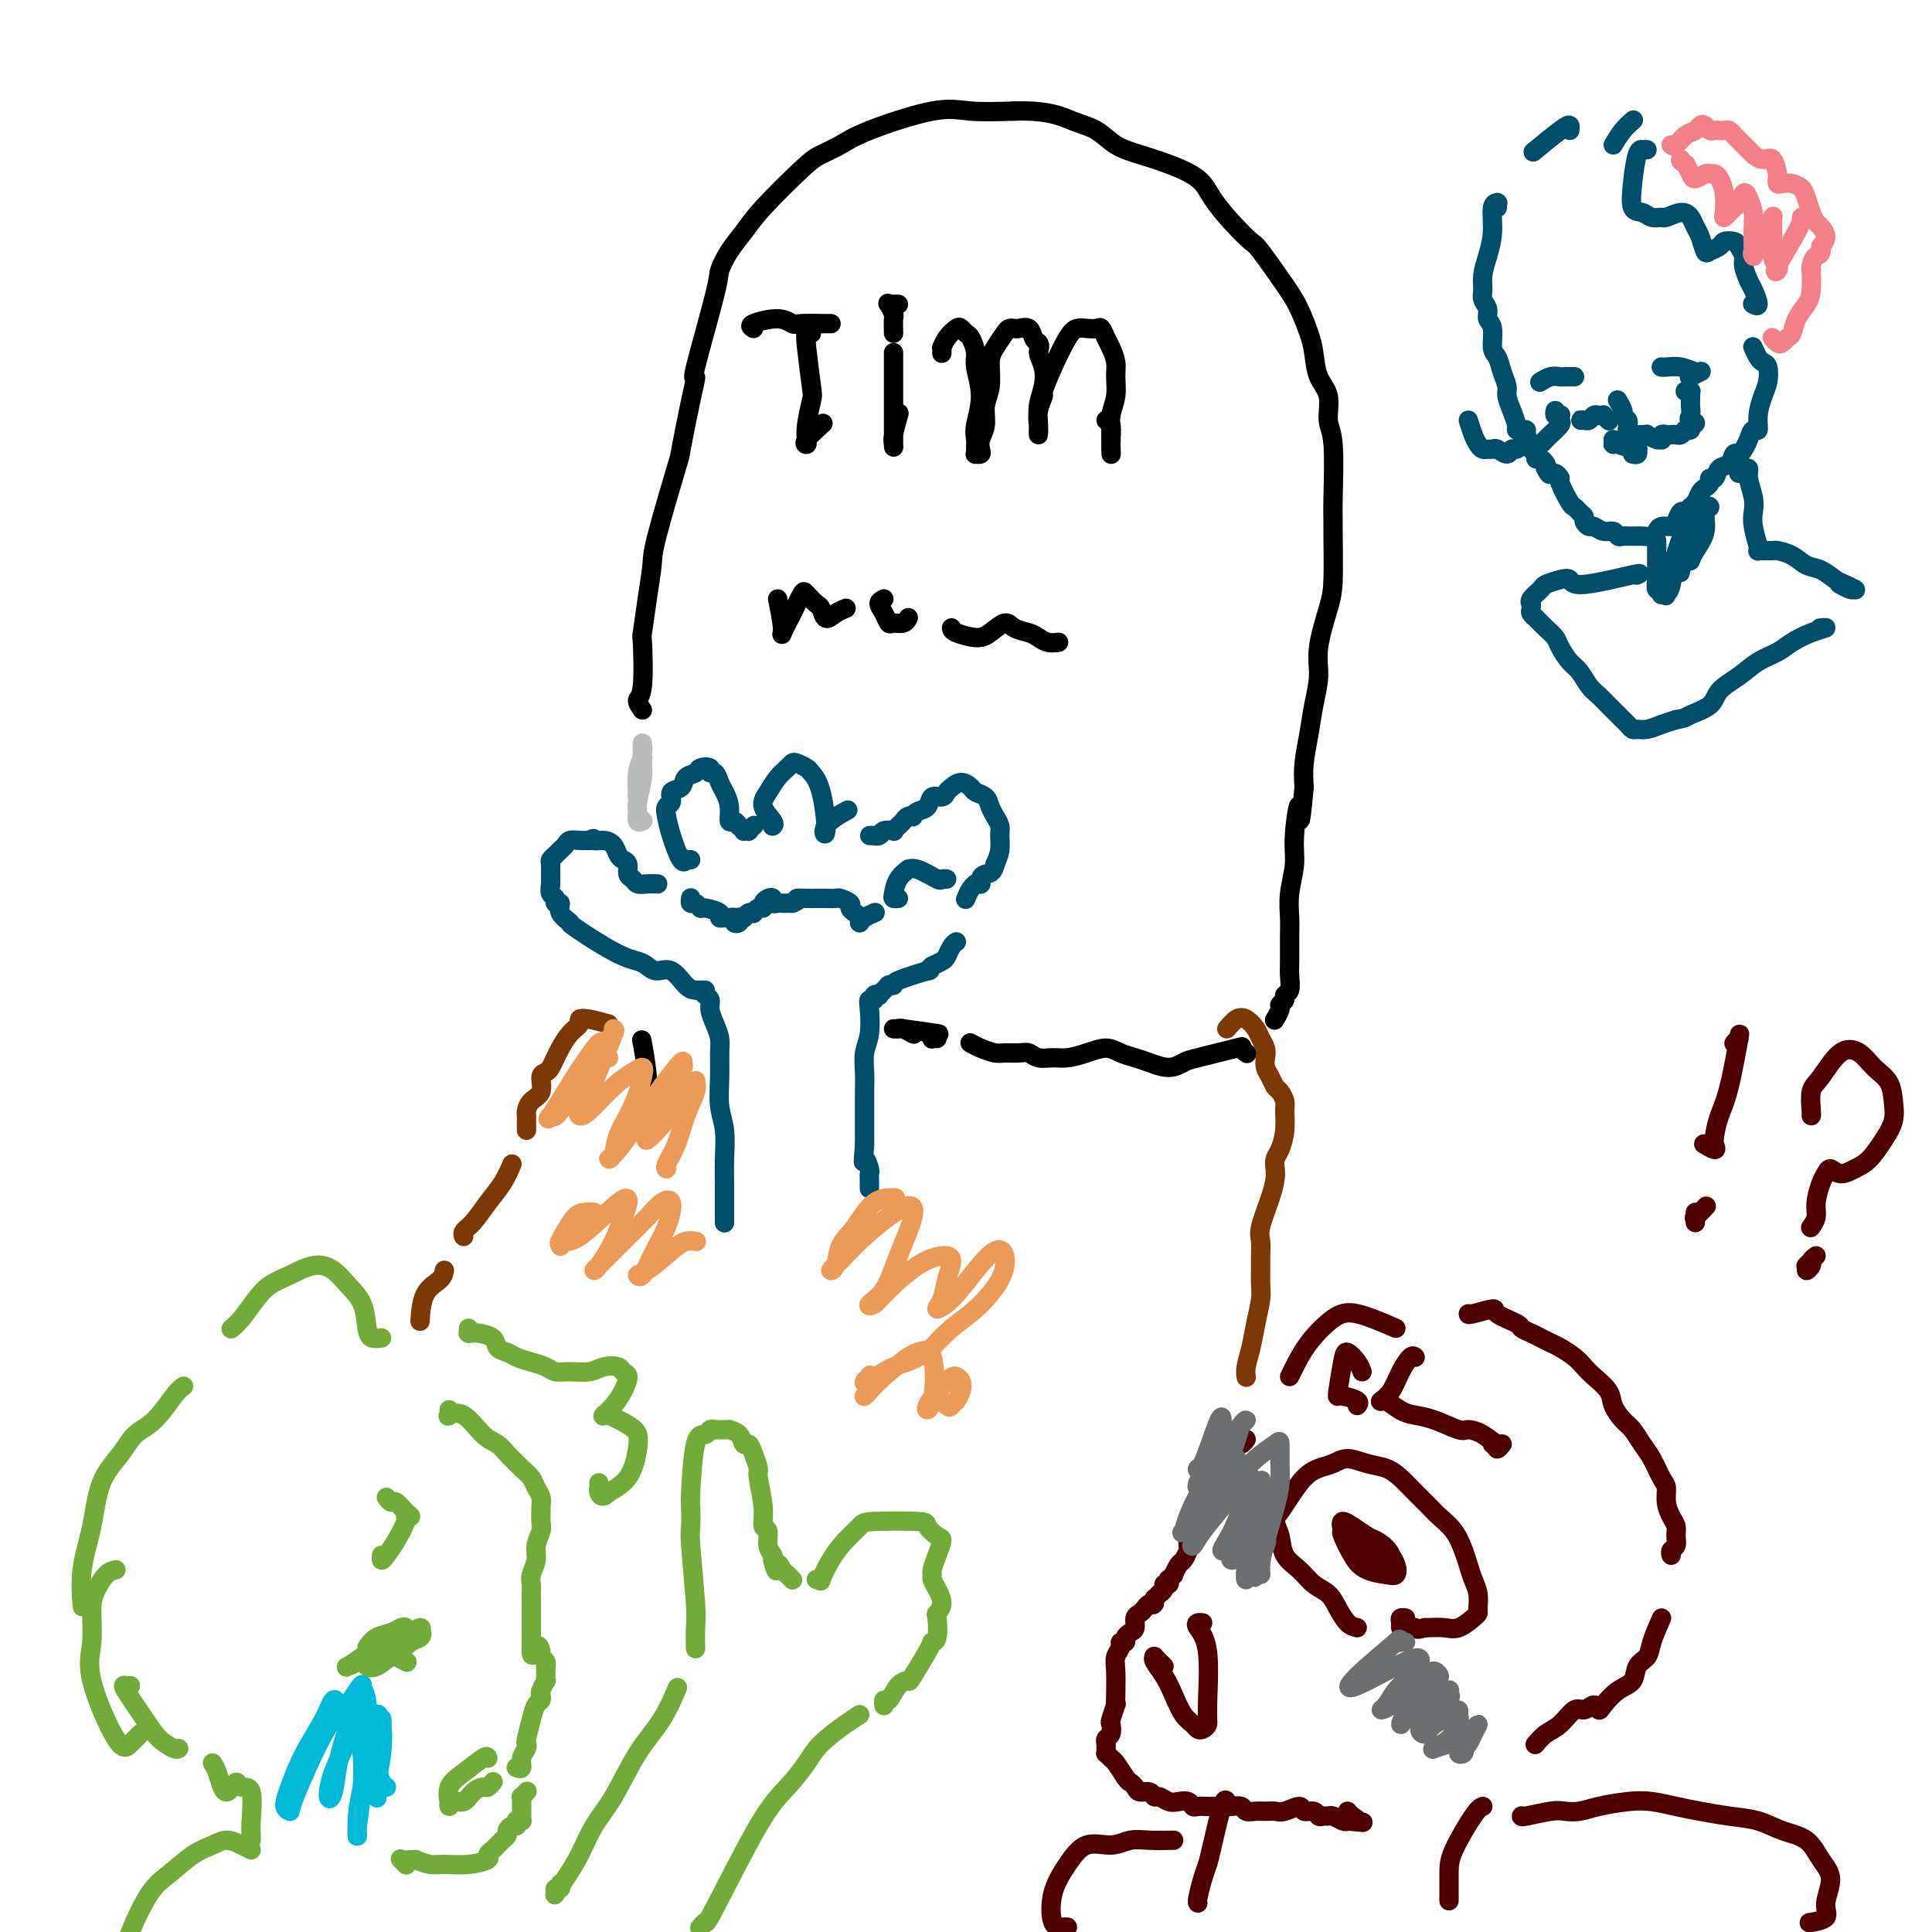 <svg viewBox='0 0 400 400' version='1.1' xmlns='http://www.w3.org/2000/svg' xmlns:xlink='http://www.w3.org/1999/xlink'><g fill='none' stroke='rgb(0,78,106)' stroke-width='4' stroke-linecap='round' stroke-linejoin='round'><path d='M150,253c-0.000,0.152 -0.000,0.304 0,0c0.000,-0.304 0.001,-1.063 0,-2c-0.001,-0.937 -0.004,-2.051 0,-3c0.004,-0.949 0.015,-1.733 0,-3c-0.015,-1.267 -0.057,-3.018 0,-5c0.057,-1.982 0.212,-4.197 0,-6c-0.212,-1.803 -0.792,-3.196 -1,-5c-0.208,-1.804 -0.046,-4.020 0,-6c0.046,-1.980 -0.025,-3.724 0,-5c0.025,-1.276 0.147,-2.083 0,-3c-0.147,-0.917 -0.561,-1.945 -1,-3c-0.439,-1.055 -0.901,-2.139 -1,-3c-0.099,-0.861 0.166,-1.501 0,-2c-0.166,-0.499 -0.762,-0.857 -1,-1c-0.238,-0.143 -0.119,-0.072 0,0'/><path d='M146,205c-0.418,-0.000 -0.835,-0.001 -1,0c-0.165,0.001 -0.077,0.003 0,0c0.077,-0.003 0.144,-0.010 0,0c-0.144,0.010 -0.500,0.038 -1,0c-0.500,-0.038 -1.144,-0.143 -2,-1c-0.856,-0.857 -1.925,-2.467 -3,-3c-1.075,-0.533 -2.156,0.011 -3,0c-0.844,-0.011 -1.450,-0.576 -2,-1c-0.550,-0.424 -1.045,-0.708 -2,-1c-0.955,-0.292 -2.370,-0.594 -5,-2c-2.630,-1.406 -6.474,-3.917 -8,-5c-1.526,-1.083 -0.734,-0.738 -1,-1c-0.266,-0.262 -1.592,-1.130 -2,-2c-0.408,-0.870 0.101,-1.742 0,-2c-0.101,-0.258 -0.812,0.097 -1,0c-0.188,-0.097 0.146,-0.646 0,-1c-0.146,-0.354 -0.772,-0.515 -1,-1c-0.228,-0.485 -0.058,-1.296 0,-2c0.058,-0.704 0.004,-1.302 0,-2c-0.004,-0.698 0.040,-1.496 0,-2c-0.040,-0.504 -0.166,-0.713 0,-1c0.166,-0.287 0.625,-0.651 1,-1c0.375,-0.349 0.667,-0.682 1,-1c0.333,-0.318 0.708,-0.621 1,-1c0.292,-0.379 0.502,-0.833 1,-1c0.498,-0.167 1.285,-0.048 2,0c0.715,0.048 1.357,0.024 2,0'/><path d='M122,174c1.372,-0.765 0.801,-0.177 1,0c0.199,0.177 1.168,-0.056 2,0c0.832,0.056 1.529,0.400 2,1c0.471,0.600 0.718,1.456 1,2c0.282,0.544 0.600,0.777 1,1c0.400,0.223 0.883,0.438 1,1c0.117,0.562 -0.133,1.471 0,2c0.133,0.529 0.649,0.678 1,1c0.351,0.322 0.537,0.818 1,1c0.463,0.182 1.201,0.049 2,0c0.799,-0.049 1.657,-0.014 2,0c0.343,0.014 0.172,0.007 0,0'/><path d='M143,186c0.002,-0.009 0.003,-0.017 0,0c-0.003,0.017 -0.011,0.061 0,0c0.011,-0.061 0.042,-0.227 0,0c-0.042,0.227 -0.157,0.848 0,1c0.157,0.152 0.588,-0.166 1,0c0.412,0.166 0.807,0.815 1,1c0.193,0.185 0.184,-0.094 1,0c0.816,0.094 2.457,0.560 3,1c0.543,0.440 -0.013,0.853 0,1c0.013,0.147 0.596,0.026 1,0c0.404,-0.026 0.630,0.042 1,0c0.370,-0.042 0.883,-0.193 1,0c0.117,0.193 -0.161,0.731 0,1c0.161,0.269 0.760,0.269 1,0c0.240,-0.269 0.119,-0.808 0,-1c-0.119,-0.192 -0.238,-0.038 0,0c0.238,0.038 0.834,-0.041 1,0c0.166,0.041 -0.096,0.203 0,0c0.096,-0.203 0.552,-0.772 1,-1c0.448,-0.228 0.890,-0.117 1,0c0.110,0.117 -0.111,0.238 0,0c0.111,-0.238 0.556,-0.835 1,-1c0.444,-0.165 0.889,0.103 1,0c0.111,-0.103 -0.111,-0.578 0,-1c0.111,-0.422 0.554,-0.793 1,-1c0.446,-0.207 0.896,-0.252 1,0c0.104,0.252 -0.137,0.799 0,1c0.137,0.201 0.652,0.054 1,0c0.348,-0.054 0.528,-0.015 1,0c0.472,0.015 1.236,0.008 2,0'/><path d='M164,187c1.988,-0.691 0.956,-0.917 1,-1c0.044,-0.083 1.162,-0.023 2,0c0.838,0.023 1.395,0.009 2,0c0.605,-0.009 1.258,-0.014 2,0c0.742,0.014 1.575,0.045 2,0c0.425,-0.045 0.443,-0.167 1,0c0.557,0.167 1.652,0.623 2,1c0.348,0.377 -0.050,0.675 0,1c0.050,0.325 0.549,0.676 1,1c0.451,0.324 0.855,0.620 1,1c0.145,0.380 0.032,0.844 0,1c-0.032,0.156 0.016,0.003 0,0c-0.016,-0.003 -0.097,0.144 0,0c0.097,-0.144 0.372,-0.577 1,-1c0.628,-0.423 1.608,-0.835 2,-1c0.392,-0.165 0.196,-0.082 0,0'/><path d='M186,186c-0.409,0.039 -0.818,0.078 -1,0c-0.182,-0.078 -0.136,-0.272 0,-1c0.136,-0.728 0.362,-1.991 1,-3c0.638,-1.009 1.687,-1.762 2,-2c0.313,-0.238 -0.108,0.041 0,0c0.108,-0.041 0.747,-0.403 2,0c1.253,0.403 3.119,1.572 4,2c0.881,0.428 0.776,0.115 1,0c0.224,-0.115 0.778,-0.033 1,0c0.222,0.033 0.111,0.016 0,0'/><path d='M143,178c-0.439,0.033 -0.877,0.066 -1,0c-0.123,-0.066 0.071,-0.231 0,0c-0.071,0.231 -0.407,0.859 -1,0c-0.593,-0.859 -1.443,-3.204 -2,-5c-0.557,-1.796 -0.822,-3.044 -1,-4c-0.178,-0.956 -0.270,-1.622 0,-2c0.270,-0.378 0.903,-0.468 1,-1c0.097,-0.532 -0.340,-1.505 0,-2c0.340,-0.495 1.458,-0.512 2,-1c0.542,-0.488 0.509,-1.447 1,-2c0.491,-0.553 1.508,-0.700 2,-1c0.492,-0.300 0.461,-0.754 1,-1c0.539,-0.246 1.650,-0.285 2,0c0.350,0.285 -0.060,0.894 0,1c0.060,0.106 0.590,-0.289 1,0c0.410,0.289 0.701,1.264 1,2c0.299,0.736 0.606,1.235 1,2c0.394,0.765 0.875,1.798 1,3c0.125,1.202 -0.106,2.575 0,3c0.106,0.425 0.549,-0.096 1,0c0.451,0.096 0.909,0.810 1,1c0.091,0.190 -0.187,-0.144 0,0c0.187,0.144 0.838,0.767 1,1c0.162,0.233 -0.167,0.076 0,0c0.167,-0.076 0.828,-0.072 1,0c0.172,0.072 -0.146,0.212 0,0c0.146,-0.212 0.756,-0.775 1,-1c0.244,-0.225 0.122,-0.113 0,0'/><path d='M160,171c-0.065,0.041 -0.131,0.082 0,0c0.131,-0.082 0.458,-0.288 0,-1c-0.458,-0.712 -1.703,-1.932 -2,-3c-0.297,-1.068 0.353,-1.986 1,-3c0.647,-1.014 1.291,-2.125 2,-3c0.709,-0.875 1.485,-1.515 2,-2c0.515,-0.485 0.771,-0.817 1,-1c0.229,-0.183 0.430,-0.219 1,0c0.570,0.219 1.508,0.691 2,1c0.492,0.309 0.539,0.454 1,1c0.461,0.546 1.336,1.494 2,4c0.664,2.506 1.116,6.568 1,8c-0.116,1.432 -0.800,0.232 0,-1c0.800,-1.232 3.086,-2.495 4,-3c0.914,-0.505 0.457,-0.253 0,0'/><path d='M183,172c-0.348,0.422 -0.697,0.845 -1,1c-0.303,0.155 -0.561,0.043 -1,0c-0.439,-0.043 -1.058,-0.015 -1,0c0.058,0.015 0.794,0.018 1,0c0.206,-0.018 -0.117,-0.057 0,0c0.117,0.057 0.675,0.208 1,0c0.325,-0.208 0.416,-0.777 1,-1c0.584,-0.223 1.662,-0.102 2,0c0.338,0.102 -0.063,0.185 0,0c0.063,-0.185 0.591,-0.637 1,-1c0.409,-0.363 0.700,-0.636 1,-1c0.300,-0.364 0.609,-0.817 1,-1c0.391,-0.183 0.863,-0.095 1,0c0.137,0.095 -0.062,0.198 0,0c0.062,-0.198 0.384,-0.697 1,-1c0.616,-0.303 1.526,-0.409 2,-1c0.474,-0.591 0.511,-1.665 1,-2c0.489,-0.335 1.430,0.071 2,0c0.570,-0.071 0.767,-0.618 1,-1c0.233,-0.382 0.500,-0.598 1,-1c0.500,-0.402 1.233,-0.992 2,-1c0.767,-0.008 1.567,0.564 2,1c0.433,0.436 0.498,0.736 1,1c0.502,0.264 1.441,0.493 2,1c0.559,0.507 0.739,1.294 1,2c0.261,0.706 0.603,1.333 1,2c0.397,0.667 0.849,1.375 1,2c0.151,0.625 0.002,1.168 0,2c-0.002,0.832 0.142,1.952 0,3c-0.142,1.048 -0.571,2.024 -1,3'/><path d='M206,179c-0.392,1.956 -1.372,1.844 -2,2c-0.628,0.156 -0.904,0.578 -1,1c-0.096,0.422 -0.011,0.845 0,1c0.011,0.155 -0.052,0.043 0,0c0.052,-0.043 0.221,-0.018 0,0c-0.221,0.018 -0.830,0.030 -1,0c-0.170,-0.030 0.099,-0.101 0,0c-0.099,0.101 -0.565,0.373 -1,1c-0.435,0.627 -0.839,1.608 -1,2c-0.161,0.392 -0.081,0.196 0,0'/><path d='M198,195c-0.323,0.218 -0.645,0.435 -1,1c-0.355,0.565 -0.741,1.476 -1,2c-0.259,0.524 -0.389,0.660 -1,1c-0.611,0.340 -1.702,0.882 -2,1c-0.298,0.118 0.198,-0.189 0,0c-0.198,0.189 -1.090,0.874 -1,1c0.090,0.126 1.163,-0.306 0,0c-1.163,0.306 -4.561,1.350 -6,2c-1.439,0.650 -0.921,0.905 -1,1c-0.079,0.095 -0.757,0.029 -1,0c-0.243,-0.029 -0.050,-0.023 0,0c0.050,0.023 -0.043,0.062 0,0c0.043,-0.062 0.223,-0.227 0,0c-0.223,0.227 -0.848,0.844 -1,1c-0.152,0.156 0.171,-0.150 0,0c-0.171,0.150 -0.834,0.757 -1,1c-0.166,0.243 0.165,0.121 0,0c-0.165,-0.121 -0.828,-0.241 -1,0c-0.172,0.241 0.146,0.843 0,1c-0.146,0.157 -0.757,-0.132 -1,0c-0.243,0.132 -0.118,0.683 0,2c0.118,1.317 0.228,3.399 0,5c-0.228,1.601 -0.793,2.721 -1,4c-0.207,1.279 -0.055,2.716 0,4c0.055,1.284 0.015,2.416 0,4c-0.015,1.584 -0.004,3.619 0,5c0.004,1.381 0.001,2.109 0,3c-0.001,0.891 -0.001,1.946 0,3'/><path d='M179,237c-0.370,5.212 -0.295,3.242 0,3c0.295,-0.242 0.811,1.245 1,2c0.189,0.755 0.051,0.777 0,1c-0.051,0.223 -0.014,0.648 0,1c0.014,0.352 0.004,0.631 0,1c-0.004,0.369 -0.001,0.827 0,1c0.001,0.173 0.000,0.060 0,0c-0.000,-0.060 -0.000,-0.068 0,0c0.000,0.068 0.000,0.211 0,0c-0.000,-0.211 -0.000,-0.774 0,-1c0.000,-0.226 0.000,-0.113 0,0'/></g>
<g fill='none' stroke='rgb(0,0,0)' stroke-width='4' stroke-linecap='round' stroke-linejoin='round'><path d='M134,231c0.111,-2.600 0.222,-5.200 0,-8c-0.222,-2.800 -0.778,-5.800 -1,-7c-0.222,-1.200 -0.111,-0.600 0,0'/><path d='M133,147c-0.534,-0.774 -1.069,-1.548 -1,-2c0.069,-0.452 0.740,-0.582 1,-3c0.260,-2.418 0.108,-7.122 0,-9c-0.108,-1.878 -0.172,-0.929 0,-2c0.172,-1.071 0.580,-4.163 1,-7c0.420,-2.837 0.851,-5.419 1,-7c0.149,-1.581 0.017,-2.160 1,-6c0.983,-3.840 3.083,-10.942 4,-14c0.917,-3.058 0.653,-2.073 1,-4c0.347,-1.927 1.307,-6.766 2,-10c0.693,-3.234 1.119,-4.864 1,-5c-0.119,-0.136 -0.783,1.223 0,-2c0.783,-3.223 3.013,-11.029 4,-15c0.987,-3.971 0.733,-4.107 1,-5c0.267,-0.893 1.057,-2.543 2,-4c0.943,-1.457 2.041,-2.722 3,-4c0.959,-1.278 1.781,-2.570 4,-5c2.219,-2.430 5.835,-5.997 8,-8c2.165,-2.003 2.879,-2.442 4,-3c1.121,-0.558 2.648,-1.235 4,-2c1.352,-0.765 2.527,-1.617 6,-3c3.473,-1.383 9.243,-3.295 13,-4c3.757,-0.705 5.502,-0.201 8,0c2.498,0.201 5.749,0.101 9,0'/><path d='M210,23c7.104,-0.245 9.864,1.141 12,2c2.136,0.859 3.647,1.191 5,2c1.353,0.809 2.549,2.095 4,3c1.451,0.905 3.156,1.431 5,2c1.844,0.569 3.825,1.183 6,2c2.175,0.817 4.544,1.839 6,3c1.456,1.161 2.000,2.463 3,4c1.000,1.537 2.456,3.309 4,5c1.544,1.691 3.177,3.303 4,4c0.823,0.697 0.837,0.481 2,2c1.163,1.519 3.476,4.773 5,7c1.524,2.227 2.258,3.427 3,5c0.742,1.573 1.490,3.520 2,5c0.510,1.480 0.781,2.493 1,4c0.219,1.507 0.384,3.509 1,5c0.616,1.491 1.682,2.473 2,4c0.318,1.527 -0.111,3.600 0,5c0.111,1.400 0.762,2.128 1,5c0.238,2.872 0.062,7.888 0,11c-0.062,3.112 -0.010,4.320 0,5c0.010,0.680 -0.021,0.834 0,3c0.021,2.166 0.094,6.346 0,9c-0.094,2.654 -0.354,3.783 -1,6c-0.646,2.217 -1.680,5.523 -2,8c-0.320,2.477 0.072,4.125 0,6c-0.072,1.875 -0.607,3.977 -1,6c-0.393,2.023 -0.644,3.968 -1,6c-0.356,2.032 -0.816,4.152 -1,6c-0.184,1.848 -0.092,3.424 0,5'/><path d='M270,163c-1.090,11.602 -0.814,5.107 -1,4c-0.186,-1.107 -0.835,3.174 -1,6c-0.165,2.826 0.152,4.196 0,6c-0.152,1.804 -0.773,4.043 -1,6c-0.227,1.957 -0.060,3.631 0,5c0.060,1.369 0.012,2.433 0,4c-0.012,1.567 0.012,3.638 0,5c-0.012,1.362 -0.060,2.014 0,3c0.060,0.986 0.227,2.304 0,3c-0.227,0.696 -0.849,0.768 -1,1c-0.151,0.232 0.170,0.623 0,1c-0.170,0.377 -0.829,0.740 -1,1c-0.171,0.260 0.146,0.416 0,1c-0.146,0.584 -0.756,1.595 -1,2c-0.244,0.405 -0.122,0.202 0,0'/><path d='M258,218c0.143,0.098 0.285,0.197 0,0c-0.285,-0.197 -0.998,-0.689 -1,-1c-0.002,-0.311 0.709,-0.440 -1,0c-1.709,0.440 -5.836,1.449 -8,2c-2.164,0.551 -2.365,0.642 -3,1c-0.635,0.358 -1.705,0.981 -3,1c-1.295,0.019 -2.814,-0.567 -4,-1c-1.186,-0.433 -2.040,-0.715 -3,-1c-0.960,-0.285 -2.028,-0.574 -3,-1c-0.972,-0.426 -1.850,-0.989 -3,-1c-1.150,-0.011 -2.573,0.529 -4,1c-1.427,0.471 -2.856,0.872 -4,1c-1.144,0.128 -2.001,-0.019 -3,0c-0.999,0.019 -2.139,0.202 -3,0c-0.861,-0.202 -1.441,-0.789 -2,-1c-0.559,-0.211 -1.096,-0.046 -2,0c-0.904,0.046 -2.176,-0.026 -3,0c-0.824,0.026 -1.200,0.151 -2,0c-0.800,-0.151 -2.023,-0.579 -3,-1c-0.977,-0.421 -1.708,-0.835 -2,-1c-0.292,-0.165 -0.146,-0.083 0,0'/><path d='M156,68c-0.481,-0.279 -0.963,-0.558 0,-1c0.963,-0.442 3.369,-1.047 5,-1c1.631,0.047 2.486,0.745 3,1c0.514,0.255 0.688,0.068 2,0c1.312,-0.068 3.763,-0.018 5,0c1.237,0.018 1.261,0.005 1,0c-0.261,-0.005 -0.806,-0.001 -1,0c-0.194,0.001 -0.038,0.000 0,0c0.038,-0.000 -0.041,-0.000 0,0c0.041,0.000 0.203,0.000 0,0c-0.203,-0.000 -0.772,-0.000 -1,0c-0.228,0.000 -0.114,0.000 0,0'/><path d='M168,69c-0.394,-0.112 -0.789,-0.224 -1,0c-0.211,0.224 -0.239,0.785 0,3c0.239,2.215 0.744,6.086 1,8c0.256,1.914 0.262,1.871 0,3c-0.262,1.129 -0.791,3.430 -1,5c-0.209,1.570 -0.097,2.410 0,3c0.097,0.590 0.181,0.931 0,1c-0.181,0.069 -0.626,-0.135 0,-1c0.626,-0.865 2.322,-2.390 3,-3c0.678,-0.610 0.339,-0.305 0,0'/><path d='M185,73c0.000,0.001 0.000,0.003 0,0c-0.000,-0.003 -0.000,-0.010 0,0c0.000,0.010 0.000,0.038 0,1c-0.000,0.962 -0.001,2.857 0,5c0.001,2.143 0.004,4.535 0,7c-0.004,2.465 -0.015,5.003 0,6c0.015,0.997 0.056,0.453 0,0c-0.056,-0.453 -0.207,-0.814 0,-2c0.207,-1.186 0.774,-3.196 1,-4c0.226,-0.804 0.113,-0.402 0,0'/><path d='M185,69c-0.029,-1.215 -0.057,-2.431 0,-3c0.057,-0.569 0.201,-0.492 0,-1c-0.201,-0.508 -0.747,-1.600 -1,-2c-0.253,-0.400 -0.212,-0.107 0,0c0.212,0.107 0.596,0.029 1,0c0.404,-0.029 0.830,-0.008 1,0c0.170,0.008 0.085,0.004 0,0'/><path d='M195,73c-0.004,0.125 -0.008,0.251 0,0c0.008,-0.251 0.030,-0.877 0,-1c-0.030,-0.123 -0.110,0.258 0,0c0.110,-0.258 0.410,-1.154 1,-2c0.590,-0.846 1.469,-1.643 2,-2c0.531,-0.357 0.715,-0.275 1,0c0.285,0.275 0.669,0.742 1,1c0.331,0.258 0.607,0.306 1,1c0.393,0.694 0.904,2.034 1,3c0.096,0.966 -0.223,1.558 0,3c0.223,1.442 0.988,3.735 1,6c0.012,2.265 -0.730,4.502 -1,6c-0.270,1.498 -0.069,2.259 0,3c0.069,0.741 0.005,1.464 0,2c-0.005,0.536 0.050,0.884 0,1c-0.050,0.116 -0.206,-0.001 0,0c0.206,0.001 0.772,0.121 1,0c0.228,-0.121 0.118,-0.484 0,-1c-0.118,-0.516 -0.242,-1.184 0,-2c0.242,-0.816 0.851,-1.778 1,-3c0.149,-1.222 -0.164,-2.702 0,-4c0.164,-1.298 0.803,-2.414 1,-4c0.197,-1.586 -0.049,-3.640 0,-5c0.049,-1.360 0.393,-2.024 1,-3c0.607,-0.976 1.476,-2.263 2,-3c0.524,-0.737 0.704,-0.923 1,-1c0.296,-0.077 0.709,-0.046 1,0c0.291,0.046 0.459,0.105 1,0c0.541,-0.105 1.453,-0.374 2,0c0.547,0.374 0.728,1.393 1,2c0.272,0.607 0.636,0.804 1,1'/><path d='M215,71c0.562,0.787 -0.031,1.253 0,2c0.031,0.747 0.688,1.774 1,3c0.312,1.226 0.280,2.651 0,4c-0.280,1.349 -0.807,2.623 -1,4c-0.193,1.377 -0.053,2.858 0,4c0.053,1.142 0.018,1.945 0,2c-0.018,0.055 -0.020,-0.637 0,-1c0.020,-0.363 0.063,-0.398 0,-1c-0.063,-0.602 -0.231,-1.772 0,-3c0.231,-1.228 0.863,-2.515 1,-3c0.137,-0.485 -0.220,-0.169 0,-1c0.220,-0.831 1.018,-2.811 2,-5c0.982,-2.189 2.147,-4.588 3,-6c0.853,-1.412 1.394,-1.836 2,-2c0.606,-0.164 1.275,-0.067 2,0c0.725,0.067 1.504,0.104 2,0c0.496,-0.104 0.707,-0.349 1,0c0.293,0.349 0.668,1.293 1,2c0.332,0.707 0.621,1.178 1,2c0.379,0.822 0.848,1.994 1,3c0.152,1.006 -0.012,1.847 0,3c0.012,1.153 0.199,2.617 0,4c-0.199,1.383 -0.785,2.686 -1,4c-0.215,1.314 -0.058,2.641 0,3c0.058,0.359 0.015,-0.249 0,0c-0.015,0.249 -0.004,1.357 0,2c0.004,0.643 0.002,0.822 0,1'/><path d='M230,92c0.139,3.630 -0.014,1.705 0,0c0.014,-1.705 0.196,-3.190 0,-4c-0.196,-0.810 -0.770,-0.946 -1,-1c-0.230,-0.054 -0.115,-0.027 0,0'/><path d='M161,124c0.468,2.333 0.936,4.665 1,6c0.064,1.335 -0.278,1.671 0,1c0.278,-0.671 1.174,-2.350 2,-4c0.826,-1.650 1.583,-3.271 2,-4c0.417,-0.729 0.496,-0.566 1,0c0.504,0.566 1.435,1.535 2,2c0.565,0.465 0.765,0.426 1,1c0.235,0.574 0.506,1.762 1,2c0.494,0.238 1.210,-0.474 2,-1c0.790,-0.526 1.654,-0.864 2,-1c0.346,-0.136 0.173,-0.068 0,0'/><path d='M183,124c-0.510,0.257 -1.020,0.515 -1,1c0.020,0.485 0.569,1.198 1,2c0.431,0.802 0.742,1.693 1,2c0.258,0.307 0.461,0.031 1,0c0.539,-0.031 1.414,0.184 2,0c0.586,-0.184 0.882,-0.767 1,-1c0.118,-0.233 0.059,-0.117 0,0'/><path d='M197,130c0.039,0.297 0.078,0.594 1,1c0.922,0.406 2.726,0.921 4,1c1.274,0.079 2.018,-0.277 3,-1c0.982,-0.723 2.202,-1.812 3,-2c0.798,-0.188 1.174,0.524 2,1c0.826,0.476 2.103,0.716 3,1c0.897,0.284 1.416,0.612 2,1c0.584,0.388 1.234,0.835 2,1c0.766,0.165 1.647,0.047 2,0c0.353,-0.047 0.176,-0.024 0,0'/><path d='M194,215c-0.424,-0.031 -0.849,-0.061 -1,0c-0.151,0.061 -0.030,0.214 0,0c0.030,-0.214 -0.032,-0.793 0,-1c0.032,-0.207 0.157,-0.041 0,0c-0.157,0.041 -0.597,-0.042 0,0c0.597,0.042 2.230,0.208 1,0c-1.230,-0.208 -5.323,-0.789 -7,-1c-1.677,-0.211 -0.939,-0.053 -1,0c-0.061,0.053 -0.920,0.000 -1,0c-0.080,-0.000 0.618,0.051 1,0c0.382,-0.051 0.449,-0.206 1,0c0.551,0.206 1.586,0.773 2,1c0.414,0.227 0.207,0.113 0,0'/></g>
<g fill='none' stroke='rgb(124,56,5)' stroke-width='4' stroke-linecap='round' stroke-linejoin='round'><path d='M126,212c-1.452,-0.403 -2.903,-0.806 -4,-1c-1.097,-0.194 -1.838,-0.180 -2,0c-0.162,0.180 0.255,0.524 0,1c-0.255,0.476 -1.181,1.084 -2,2c-0.819,0.916 -1.530,2.142 -2,3c-0.470,0.858 -0.699,1.350 -1,2c-0.301,0.650 -0.676,1.458 -1,2c-0.324,0.542 -0.598,0.817 -1,1c-0.402,0.183 -0.931,0.274 -1,1c-0.069,0.726 0.321,2.089 0,3c-0.321,0.911 -1.354,1.372 -2,2c-0.646,0.628 -0.905,1.425 -1,2c-0.095,0.575 -0.025,0.928 0,1c0.025,0.072 0.007,-0.138 0,0c-0.007,0.138 -0.002,0.625 0,1c0.002,0.375 0.000,0.640 0,1c-0.000,0.360 -0.000,0.817 0,1c0.000,0.183 0.000,0.091 0,0'/><path d='M106,241c-0.580,1.345 -1.161,2.690 -2,4c-0.839,1.310 -1.938,2.586 -3,4c-1.062,1.414 -2.089,2.967 -3,4c-0.911,1.033 -1.707,1.547 -2,2c-0.293,0.453 -0.084,0.844 0,1c0.084,0.156 0.042,0.078 0,0'/><path d='M92,263c-0.113,0.655 -0.226,1.310 -1,2c-0.774,0.690 -2.208,1.417 -3,3c-0.792,1.583 -0.940,4.024 -1,5c-0.060,0.976 -0.030,0.488 0,0'/><path d='M254,213c0.674,-0.797 1.347,-1.595 2,-2c0.653,-0.405 1.285,-0.418 2,0c0.715,0.418 1.511,1.267 2,2c0.489,0.733 0.670,1.351 1,2c0.330,0.649 0.809,1.330 1,2c0.191,0.670 0.092,1.330 0,2c-0.092,0.670 -0.179,1.349 0,2c0.179,0.651 0.622,1.275 1,2c0.378,0.725 0.690,1.551 1,2c0.310,0.449 0.616,0.522 1,1c0.384,0.478 0.845,1.360 1,2c0.155,0.640 0.003,1.039 0,2c-0.003,0.961 0.143,2.483 0,4c-0.143,1.517 -0.576,3.029 -1,4c-0.424,0.971 -0.839,1.401 -1,2c-0.161,0.599 -0.067,1.367 0,2c0.067,0.633 0.109,1.131 0,2c-0.109,0.869 -0.369,2.108 -1,4c-0.631,1.892 -1.633,4.435 -2,6c-0.367,1.565 -0.097,2.150 0,3c0.097,0.850 0.023,1.966 0,3c-0.023,1.034 0.005,1.987 0,3c-0.005,1.013 -0.044,2.084 0,3c0.044,0.916 0.169,1.675 0,3c-0.169,1.325 -0.634,3.217 -1,5c-0.366,1.783 -0.634,3.457 -1,5c-0.366,1.543 -0.829,2.954 -1,4c-0.171,1.046 -0.049,1.727 0,2c0.049,0.273 0.024,0.136 0,0'/></g>
<g fill='none' stroke='rgb(115,171,58)' stroke-width='4' stroke-linecap='round' stroke-linejoin='round'><path d='M93,292c-0.017,-0.105 -0.034,-0.211 0,0c0.034,0.211 0.120,0.738 0,1c-0.120,0.262 -0.446,0.259 0,0c0.446,-0.259 1.663,-0.775 3,0c1.337,0.775 2.795,2.841 4,4c1.205,1.159 2.158,1.413 3,2c0.842,0.587 1.573,1.508 2,2c0.427,0.492 0.549,0.554 1,1c0.451,0.446 1.231,1.275 2,2c0.769,0.725 1.527,1.345 2,2c0.473,0.655 0.662,1.344 1,2c0.338,0.656 0.824,1.277 1,2c0.176,0.723 0.043,1.548 0,2c-0.043,0.452 0.004,0.533 0,1c-0.004,0.467 -0.057,1.322 0,2c0.057,0.678 0.226,1.179 0,2c-0.226,0.821 -0.845,1.963 -1,3c-0.155,1.037 0.155,1.969 0,3c-0.155,1.031 -0.773,2.160 -1,3c-0.227,0.840 -0.061,1.391 0,2c0.061,0.609 0.016,1.276 0,2c-0.016,0.724 -0.004,1.503 0,2c0.004,0.497 0.001,0.710 0,1c-0.001,0.290 -0.000,0.656 0,1c0.000,0.344 0.000,0.666 0,1c-0.000,0.334 -0.000,0.681 0,1c0.000,0.319 0.000,0.610 0,1c-0.000,0.390 -0.000,0.878 0,1c0.000,0.122 0.000,-0.121 0,0c-0.000,0.121 -0.000,0.606 0,1c0.000,0.394 0.000,0.697 0,1'/><path d='M110,340c-0.148,4.820 0.482,1.870 1,1c0.518,-0.870 0.923,0.340 1,1c0.077,0.660 -0.176,0.769 0,1c0.176,0.231 0.779,0.583 1,1c0.221,0.417 0.059,0.901 0,1c-0.059,0.099 -0.016,-0.185 0,0c0.016,0.185 0.004,0.838 0,1c-0.004,0.162 -0.000,-0.169 0,0c0.000,0.169 -0.004,0.837 0,1c0.004,0.163 0.015,-0.178 0,0c-0.015,0.178 -0.056,0.874 0,1c0.056,0.126 0.208,-0.318 0,0c-0.208,0.318 -0.776,1.399 -1,2c-0.224,0.601 -0.102,0.721 0,1c0.102,0.279 0.185,0.715 0,1c-0.185,0.285 -0.637,0.418 -1,1c-0.363,0.582 -0.637,1.611 -1,3c-0.363,1.389 -0.814,3.136 -1,4c-0.186,0.864 -0.106,0.844 0,1c0.106,0.156 0.238,0.486 0,1c-0.238,0.514 -0.847,1.210 -1,2c-0.153,0.790 0.151,1.674 0,2c-0.151,0.326 -0.757,0.093 -1,0c-0.243,-0.093 -0.121,-0.047 0,0'/><path d='M76,341c0.558,-0.761 1.116,-1.522 2,-2c0.884,-0.478 2.096,-0.673 3,-1c0.904,-0.327 1.502,-0.786 2,-1c0.498,-0.214 0.897,-0.183 1,0c0.103,0.183 -0.089,0.519 -1,1c-0.911,0.481 -2.541,1.109 -4,2c-1.459,0.891 -2.748,2.047 -4,3c-1.252,0.953 -2.468,1.704 -3,2c-0.532,0.296 -0.380,0.137 0,0c0.380,-0.137 0.987,-0.252 2,-1c1.013,-0.748 2.432,-2.129 4,-3c1.568,-0.871 3.287,-1.231 5,-2c1.713,-0.769 3.422,-1.947 4,-2c0.578,-0.053 0.027,1.018 -1,2c-1.027,0.982 -2.530,1.875 -4,3c-1.470,1.125 -2.907,2.481 -4,3c-1.093,0.519 -1.841,0.201 -2,0c-0.159,-0.201 0.270,-0.285 1,-1c0.730,-0.715 1.759,-2.060 3,-3c1.241,-0.940 2.693,-1.474 4,-2c1.307,-0.526 2.471,-1.045 3,-1c0.529,0.045 0.425,0.652 0,1c-0.425,0.348 -1.171,0.437 -2,1c-0.829,0.563 -1.741,1.600 -2,2c-0.259,0.400 0.134,0.163 0,0c-0.134,-0.163 -0.796,-0.254 -1,0c-0.204,0.254 0.048,0.852 0,1c-0.048,0.148 -0.398,-0.152 0,0c0.398,0.152 1.542,0.758 2,1c0.458,0.242 0.229,0.121 0,0'/></g>
<g fill='none' stroke='rgb(0,186,216)' stroke-width='4' stroke-linecap='round' stroke-linejoin='round'><path d='M70,354c-0.021,0.062 -0.042,0.124 0,0c0.042,-0.124 0.149,-0.435 0,-1c-0.149,-0.565 -0.552,-1.385 -1,-1c-0.448,0.385 -0.939,1.973 -2,4c-1.061,2.027 -2.692,4.491 -4,7c-1.308,2.509 -2.293,5.062 -3,7c-0.707,1.938 -1.137,3.262 -1,4c0.137,0.738 0.842,0.892 1,1c0.158,0.108 -0.230,0.170 1,-3c1.230,-3.170 4.078,-9.572 6,-13c1.922,-3.428 2.916,-3.882 4,-5c1.084,-1.118 2.256,-2.898 3,-4c0.744,-1.102 1.060,-1.524 1,-1c-0.060,0.524 -0.496,1.994 -1,4c-0.504,2.006 -1.075,4.549 -2,7c-0.925,2.451 -2.204,4.810 -3,7c-0.796,2.190 -1.110,4.211 -1,5c0.110,0.789 0.645,0.346 1,-1c0.355,-1.346 0.529,-3.597 1,-6c0.471,-2.403 1.237,-4.960 2,-7c0.763,-2.040 1.522,-3.562 2,-5c0.478,-1.438 0.674,-2.791 1,-3c0.326,-0.209 0.781,0.726 1,3c0.219,2.274 0.201,5.887 0,9c-0.201,3.113 -0.586,5.728 -1,8c-0.414,2.272 -0.857,4.203 -1,6c-0.143,1.797 0.013,3.461 0,4c-0.013,0.539 -0.196,-0.047 0,-2c0.196,-1.953 0.770,-5.272 1,-8c0.230,-2.728 0.115,-4.864 0,-7'/><path d='M75,363c0.562,-3.568 1.467,-3.987 2,-5c0.533,-1.013 0.693,-2.618 1,-3c0.307,-0.382 0.762,0.459 1,2c0.238,1.541 0.259,3.780 0,6c-0.259,2.220 -0.798,4.419 -1,6c-0.202,1.581 -0.069,2.542 0,3c0.069,0.458 0.072,0.413 0,-1c-0.072,-1.413 -0.220,-4.193 0,-7c0.220,-2.807 0.808,-5.642 1,-7c0.192,-1.358 -0.011,-1.240 0,-1c0.011,0.240 0.238,0.600 0,2c-0.238,1.400 -0.940,3.839 -1,6c-0.060,2.161 0.522,4.043 1,5c0.478,0.957 0.851,0.988 1,1c0.149,0.012 0.075,0.006 0,0'/></g>
<g fill='none' stroke='rgb(115,171,58)' stroke-width='4' stroke-linecap='round' stroke-linejoin='round'><path d='M80,310c0.360,0.475 0.719,0.950 1,1c0.281,0.050 0.483,-0.326 1,0c0.517,0.326 1.348,1.354 2,2c0.652,0.646 1.125,0.912 1,1c-0.125,0.088 -0.846,0.000 -1,0c-0.154,-0.000 0.260,0.087 0,1c-0.260,0.913 -1.194,2.651 -2,4c-0.806,1.349 -1.484,2.310 -2,3c-0.516,0.690 -0.870,1.109 -1,1c-0.130,-0.109 -0.037,-0.745 0,-1c0.037,-0.255 0.019,-0.127 0,0'/><path d='M97,275c-0.008,0.422 -0.015,0.845 0,1c0.015,0.155 0.053,0.044 0,0c-0.053,-0.044 -0.198,-0.019 0,0c0.198,0.019 0.739,0.032 1,0c0.261,-0.032 0.243,-0.111 1,0c0.757,0.111 2.288,0.411 3,1c0.712,0.589 0.603,1.467 1,2c0.397,0.533 1.299,0.721 2,1c0.701,0.279 1.201,0.649 2,1c0.799,0.351 1.898,0.683 3,1c1.102,0.317 2.209,0.617 3,1c0.791,0.383 1.266,0.848 2,1c0.734,0.152 1.726,-0.008 3,0c1.274,0.008 2.829,0.186 4,0c1.171,-0.186 1.958,-0.735 3,-1c1.042,-0.265 2.340,-0.248 3,0c0.660,0.248 0.681,0.725 1,1c0.319,0.275 0.937,0.347 1,1c0.063,0.653 -0.428,1.888 -1,3c-0.572,1.112 -1.225,2.102 -2,3c-0.775,0.898 -1.671,1.703 -2,2c-0.329,0.297 -0.089,0.086 0,0c0.089,-0.086 0.027,-0.046 0,0c-0.027,0.046 -0.021,0.097 0,0c0.021,-0.097 0.056,-0.343 1,0c0.944,0.343 2.798,1.275 4,2c1.202,0.725 1.753,1.244 2,2c0.247,0.756 0.190,1.749 0,3c-0.190,1.251 -0.513,2.760 -1,4c-0.487,1.240 -1.139,2.211 -2,3c-0.861,0.789 -1.930,1.394 -3,2'/><path d='M126,309c-1.381,1.437 -1.834,0.530 -2,0c-0.166,-0.530 -0.045,-0.681 0,-1c0.045,-0.319 0.013,-0.805 0,-1c-0.013,-0.195 -0.006,-0.097 0,0'/><path d='M79,277c-0.743,0.102 -1.486,0.203 -2,0c-0.514,-0.203 -0.800,-0.711 -1,-2c-0.200,-1.289 -0.314,-3.358 -1,-5c-0.686,-1.642 -1.944,-2.855 -3,-4c-1.056,-1.145 -1.910,-2.222 -3,-3c-1.090,-0.778 -2.417,-1.257 -4,-1c-1.583,0.257 -3.423,1.249 -5,2c-1.577,0.751 -2.892,1.259 -4,2c-1.108,0.741 -2.008,1.714 -3,3c-0.992,1.286 -2.075,2.885 -3,4c-0.925,1.115 -1.693,1.747 -2,2c-0.307,0.253 -0.154,0.126 0,0'/><path d='M38,287c-0.497,0.347 -0.994,0.693 -2,2c-1.006,1.307 -2.520,3.574 -4,5c-1.480,1.426 -2.926,2.009 -4,3c-1.074,0.991 -1.776,2.389 -3,4c-1.224,1.611 -2.969,3.434 -4,6c-1.031,2.566 -1.349,5.873 -2,9c-0.651,3.127 -1.637,6.073 -2,9c-0.363,2.927 -0.104,5.836 0,7c0.104,1.164 0.052,0.582 0,0'/><path d='M24,325c-0.652,0.158 -1.303,0.316 -2,1c-0.697,0.684 -1.438,1.894 -2,3c-0.562,1.106 -0.944,2.109 -1,4c-0.056,1.891 0.213,4.671 0,7c-0.213,2.329 -0.908,4.207 0,8c0.908,3.793 3.419,9.501 5,12c1.581,2.499 2.233,1.788 3,1c0.767,-0.788 1.648,-1.654 2,-2c0.352,-0.346 0.176,-0.173 0,0'/><path d='M27,349c-0.320,0.041 -0.639,0.081 -1,0c-0.361,-0.081 -0.762,-0.285 0,1c0.762,1.285 2.688,4.057 4,6c1.312,1.943 2.012,3.057 3,4c0.988,0.943 2.266,1.715 3,2c0.734,0.285 0.924,0.081 1,0c0.076,-0.081 0.038,-0.041 0,0'/><path d='M44,365c0.334,0.541 0.667,1.082 1,2c0.333,0.918 0.665,2.212 1,3c0.335,0.788 0.672,1.071 1,1c0.328,-0.071 0.648,-0.497 1,-1c0.352,-0.503 0.735,-1.085 1,-1c0.265,0.085 0.411,0.837 1,1c0.589,0.163 1.622,-0.261 2,1c0.378,1.261 0.101,4.208 0,6c-0.101,1.792 -0.027,2.429 0,3c0.027,0.571 0.007,1.077 0,1c-0.007,-0.077 -0.002,-0.736 0,-1c0.002,-0.264 0.001,-0.132 0,0'/><path d='M101,364c-0.061,-0.274 -0.121,-0.548 -1,0c-0.879,0.548 -2.576,1.917 -4,3c-1.424,1.083 -2.576,1.880 -3,3c-0.424,1.120 -0.122,2.565 0,3c0.122,0.435 0.063,-0.139 0,0c-0.063,0.139 -0.129,0.989 0,1c0.129,0.011 0.454,-0.819 1,-1c0.546,-0.181 1.313,0.288 2,0c0.687,-0.288 1.295,-1.331 2,-2c0.705,-0.669 1.509,-0.963 2,-1c0.491,-0.037 0.671,0.182 1,0c0.329,-0.182 0.808,-0.766 1,-1c0.192,-0.234 0.096,-0.117 0,0'/><path d='M109,371c0.113,-0.120 0.226,-0.240 0,0c-0.226,0.240 -0.793,0.839 -1,1c-0.207,0.161 -0.056,-0.115 0,0c0.056,0.115 0.015,0.622 0,1c-0.015,0.378 -0.004,0.627 0,1c0.004,0.373 0.001,0.871 0,1c-0.001,0.129 -0.000,-0.109 0,0c0.000,0.109 -0.000,0.565 0,1c0.000,0.435 0.001,0.849 0,1c-0.001,0.151 -0.004,0.041 0,0c0.004,-0.041 0.015,-0.012 0,0c-0.015,0.012 -0.056,0.007 0,0c0.056,-0.007 0.208,-0.017 0,0c-0.208,0.017 -0.778,0.060 -1,0c-0.222,-0.060 -0.097,-0.224 0,0c0.097,0.224 0.166,0.835 0,1c-0.166,0.165 -0.565,-0.114 -1,0c-0.435,0.114 -0.905,0.623 -1,1c-0.095,0.377 0.185,0.622 0,1c-0.185,0.378 -0.837,0.889 -1,1c-0.163,0.111 0.162,-0.177 0,0c-0.162,0.177 -0.811,0.821 -1,1c-0.189,0.179 0.082,-0.106 0,0c-0.082,0.106 -0.518,0.603 -1,1c-0.482,0.397 -1.010,0.696 -1,1c0.010,0.304 0.558,0.615 0,1c-0.558,0.385 -2.222,0.846 -4,1c-1.778,0.154 -3.671,0.003 -5,0c-1.329,-0.003 -2.094,0.142 -3,0c-0.906,-0.142 -1.953,-0.571 -3,-1'/><path d='M86,385c-2.984,0.171 -2.944,0.097 -3,0c-0.056,-0.097 -0.207,-0.219 0,0c0.207,0.219 0.774,0.777 1,1c0.226,0.223 0.113,0.112 0,0'/><path d='M116,390c0.116,0.449 0.232,0.897 0,1c-0.232,0.103 -0.813,-0.140 -1,0c-0.187,0.140 0.021,0.664 0,1c-0.021,0.336 -0.271,0.485 0,0c0.271,-0.485 1.064,-1.605 2,-3c0.936,-1.395 2.014,-3.066 3,-5c0.986,-1.934 1.879,-4.130 3,-6c1.121,-1.870 2.469,-3.413 4,-6c1.531,-2.587 3.245,-6.219 5,-9c1.755,-2.781 3.549,-4.710 5,-7c1.451,-2.290 2.557,-4.940 3,-6c0.443,-1.060 0.221,-0.530 0,0'/><path d='M144,341c0.001,0.028 0.001,0.056 0,0c-0.001,-0.056 -0.004,-0.197 0,0c0.004,0.197 0.015,0.732 0,0c-0.015,-0.732 -0.056,-2.733 0,-4c0.056,-1.267 0.211,-1.802 0,-5c-0.211,-3.198 -0.787,-9.061 -1,-12c-0.213,-2.939 -0.064,-2.954 0,-4c0.064,-1.046 0.045,-3.121 0,-4c-0.045,-0.879 -0.114,-0.561 0,-3c0.114,-2.439 0.410,-7.634 1,-10c0.590,-2.366 1.472,-1.902 2,-2c0.528,-0.098 0.700,-0.759 1,-1c0.300,-0.241 0.728,-0.063 1,0c0.272,0.063 0.387,0.011 1,0c0.613,-0.011 1.722,0.020 2,0c0.278,-0.020 -0.277,-0.092 0,0c0.277,0.092 1.385,0.347 2,1c0.615,0.653 0.738,1.705 1,2c0.262,0.295 0.663,-0.165 1,0c0.337,0.165 0.611,0.955 1,2c0.389,1.045 0.893,2.344 1,3c0.107,0.656 -0.183,0.669 0,2c0.183,1.331 0.837,3.981 1,6c0.163,2.019 -0.166,3.406 0,4c0.166,0.594 0.828,0.396 1,1c0.172,0.604 -0.146,2.009 0,3c0.146,0.991 0.756,1.569 1,2c0.244,0.431 0.122,0.716 0,1'/><path d='M160,323c0.951,3.891 0.829,1.617 1,1c0.171,-0.617 0.633,0.422 1,1c0.367,0.578 0.637,0.694 1,1c0.363,0.306 0.818,0.802 1,1c0.182,0.198 0.091,0.099 0,0'/><path d='M169,327c0.465,-0.095 0.930,-0.190 1,0c0.070,0.190 -0.256,0.664 0,0c0.256,-0.664 1.092,-2.466 2,-4c0.908,-1.534 1.888,-2.802 3,-4c1.112,-1.198 2.357,-2.328 3,-3c0.643,-0.672 0.685,-0.886 3,-1c2.315,-0.114 6.905,-0.127 9,0c2.095,0.127 1.696,0.395 2,1c0.304,0.605 1.311,1.549 2,2c0.689,0.451 1.060,0.411 1,1c-0.060,0.589 -0.549,1.809 -1,3c-0.451,1.191 -0.862,2.353 -1,3c-0.138,0.647 -0.002,0.780 0,1c0.002,0.220 -0.129,0.528 0,1c0.129,0.472 0.519,1.107 1,2c0.481,0.893 1.053,2.043 1,3c-0.053,0.957 -0.732,1.721 -1,2c-0.268,0.279 -0.124,0.074 0,1c0.124,0.926 0.228,2.984 0,4c-0.228,1.016 -0.788,0.990 -1,1c-0.212,0.010 -0.078,0.054 0,0c0.078,-0.054 0.098,-0.207 0,0c-0.098,0.207 -0.314,0.773 -1,2c-0.686,1.227 -1.843,3.113 -3,5'/><path d='M189,347c-0.907,1.453 -0.674,1.087 -1,1c-0.326,-0.087 -1.212,0.107 -2,1c-0.788,0.893 -1.479,2.487 -2,3c-0.521,0.513 -0.871,-0.054 -1,0c-0.129,0.054 -0.037,0.730 0,1c0.037,0.270 0.018,0.135 0,0'/><path d='M178,355c-0.768,0.481 -1.537,0.962 -3,2c-1.463,1.038 -3.622,2.633 -5,4c-1.378,1.367 -1.976,2.505 -3,4c-1.024,1.495 -2.474,3.347 -4,5c-1.526,1.653 -3.127,3.109 -6,8c-2.873,4.891 -7.017,13.218 -9,17c-1.983,3.782 -1.803,3.018 -2,3c-0.197,-0.018 -0.771,0.709 -1,1c-0.229,0.291 -0.115,0.145 0,0'/><path d='M52,383c-0.573,-0.288 -1.146,-0.576 -2,-1c-0.854,-0.424 -1.988,-0.984 -3,-1c-1.012,-0.016 -1.902,0.514 -3,1c-1.098,0.486 -2.403,0.929 -4,2c-1.597,1.071 -3.487,2.769 -5,4c-1.513,1.231 -2.650,1.994 -4,4c-1.350,2.006 -2.911,5.256 -4,8c-1.089,2.744 -1.704,4.983 -1,7c0.704,2.017 2.728,3.812 4,5c1.272,1.188 1.792,1.768 2,2c0.208,0.232 0.104,0.116 0,0'/></g>
<g fill='none' stroke='rgb(78,0,0)' stroke-width='4' stroke-linecap='round' stroke-linejoin='round'><path d='M281,337c-0.660,-0.163 -1.320,-0.326 -2,-1c-0.680,-0.674 -1.380,-1.859 -2,-3c-0.620,-1.141 -1.160,-2.237 -2,-3c-0.840,-0.763 -1.981,-1.191 -3,-2c-1.019,-0.809 -1.917,-1.998 -3,-3c-1.083,-1.002 -2.352,-1.817 -3,-3c-0.648,-1.183 -0.676,-2.733 -1,-4c-0.324,-1.267 -0.943,-2.252 -1,-3c-0.057,-0.748 0.449,-1.261 1,-2c0.551,-0.739 1.147,-1.705 2,-3c0.853,-1.295 1.963,-2.918 3,-4c1.037,-1.082 1.999,-1.622 3,-2c1.001,-0.378 2.039,-0.593 3,-1c0.961,-0.407 1.846,-1.004 3,-1c1.154,0.004 2.578,0.610 4,1c1.422,0.390 2.841,0.565 4,1c1.159,0.435 2.057,1.130 3,2c0.943,0.870 1.930,1.917 3,3c1.070,1.083 2.223,2.204 3,3c0.777,0.796 1.178,1.266 2,2c0.822,0.734 2.066,1.732 3,3c0.934,1.268 1.556,2.805 2,4c0.444,1.195 0.708,2.047 1,3c0.292,0.953 0.613,2.009 1,3c0.387,0.991 0.841,1.919 1,3c0.159,1.081 0.024,2.314 0,3c-0.024,0.686 0.063,0.825 0,1c-0.063,0.175 -0.275,0.387 -1,1c-0.725,0.613 -1.965,1.627 -3,2c-1.035,0.373 -1.867,0.107 -3,0c-1.133,-0.107 -2.566,-0.053 -4,0'/><path d='M295,337c-2.050,0.622 -1.675,0.177 -2,0c-0.325,-0.177 -1.351,-0.086 -2,0c-0.649,0.086 -0.920,0.167 -1,0c-0.080,-0.167 0.030,-0.581 0,-1c-0.030,-0.419 -0.200,-0.844 0,-1c0.200,-0.156 0.772,-0.045 1,0c0.228,0.045 0.114,0.022 0,0'/><path d='M284,322c-2.023,-1.635 -4.046,-3.269 -5,-4c-0.954,-0.731 -0.839,-0.557 -1,-1c-0.161,-0.443 -0.597,-1.502 1,-1c1.597,0.502 5.226,2.566 7,4c1.774,1.434 1.692,2.239 2,3c0.308,0.761 1.005,1.479 1,2c-0.005,0.521 -0.712,0.845 -1,1c-0.288,0.155 -0.155,0.142 -1,0c-0.845,-0.142 -2.666,-0.414 -4,-1c-1.334,-0.586 -2.182,-1.486 -3,-3c-0.818,-1.514 -1.607,-3.640 -2,-5c-0.393,-1.360 -0.389,-1.952 0,-2c0.389,-0.048 1.163,0.450 2,1c0.837,0.550 1.737,1.153 3,2c1.263,0.847 2.890,1.938 4,3c1.110,1.062 1.703,2.095 2,3c0.297,0.905 0.297,1.683 0,2c-0.297,0.317 -0.890,0.175 -2,0c-1.110,-0.175 -2.737,-0.382 -4,-1c-1.263,-0.618 -2.163,-1.648 -3,-3c-0.837,-1.352 -1.611,-3.028 -2,-4c-0.389,-0.972 -0.391,-1.241 1,-1c1.391,0.241 4.177,0.992 6,2c1.823,1.008 2.683,2.271 3,3c0.317,0.729 0.091,0.922 0,1c-0.091,0.078 -0.045,0.039 0,0'/><path d='M288,323c1.189,0.745 -0.838,0.109 -2,0c-1.162,-0.109 -1.460,0.311 -2,0c-0.540,-0.311 -1.321,-1.351 -2,-2c-0.679,-0.649 -1.254,-0.906 -1,-1c0.254,-0.094 1.338,-0.025 2,0c0.662,0.025 0.904,0.007 1,0c0.096,-0.007 0.048,-0.004 0,0'/><path d='M293,281c-0.241,-0.234 -0.482,-0.469 -1,0c-0.518,0.469 -1.314,1.640 -2,3c-0.686,1.360 -1.261,2.907 -2,4c-0.739,1.093 -1.643,1.732 -2,2c-0.357,0.268 -0.166,0.165 0,0c0.166,-0.165 0.307,-0.390 1,0c0.693,0.390 1.938,1.396 3,2c1.062,0.604 1.939,0.804 3,1c1.061,0.196 2.305,0.386 4,1c1.695,0.614 3.842,1.652 5,2c1.158,0.348 1.326,0.007 2,0c0.674,-0.007 1.855,0.320 3,1c1.145,0.680 2.254,1.713 3,2c0.746,0.287 1.128,-0.172 1,0c-0.128,0.172 -0.765,0.974 -1,1c-0.235,0.026 -0.067,-0.725 0,-1c0.067,-0.275 0.032,-0.074 0,0c-0.032,0.074 -0.060,0.020 0,0c0.060,-0.020 0.208,-0.005 0,0c-0.208,0.005 -0.774,0.002 -1,0c-0.226,-0.002 -0.113,-0.001 0,0'/><path d='M282,284c-0.218,-0.605 -0.437,-1.209 -1,-2c-0.563,-0.791 -1.471,-1.767 -2,-2c-0.529,-0.233 -0.678,0.278 -1,2c-0.322,1.722 -0.818,4.657 -1,6c-0.182,1.343 -0.052,1.095 0,1c0.052,-0.095 0.024,-0.036 0,0c-0.024,0.036 -0.045,0.048 0,0c0.045,-0.048 0.156,-0.157 1,0c0.844,0.157 2.419,0.581 3,1c0.581,0.419 0.166,0.834 0,1c-0.166,0.166 -0.083,0.083 0,0'/><path d='M258,298c-0.329,0.443 -0.659,0.886 -1,1c-0.341,0.114 -0.694,-0.100 -1,0c-0.306,0.100 -0.564,0.515 -1,1c-0.436,0.485 -1.049,1.041 -2,2c-0.951,0.959 -2.240,2.323 -3,3c-0.760,0.677 -0.992,0.668 -1,1c-0.008,0.332 0.208,1.006 0,2c-0.208,0.994 -0.841,2.308 -1,3c-0.159,0.692 0.154,0.762 0,1c-0.154,0.238 -0.777,0.645 -1,1c-0.223,0.355 -0.046,0.660 0,1c0.046,0.340 -0.040,0.717 0,1c0.040,0.283 0.207,0.471 0,1c-0.207,0.529 -0.787,1.397 -1,2c-0.213,0.603 -0.060,0.939 0,1c0.060,0.061 0.028,-0.154 0,0c-0.028,0.154 -0.050,0.676 0,1c0.050,0.324 0.172,0.450 0,1c-0.172,0.550 -0.638,1.525 -1,2c-0.362,0.475 -0.619,0.452 -1,1c-0.381,0.548 -0.886,1.667 -1,2c-0.114,0.333 0.161,-0.122 0,0c-0.161,0.122 -0.760,0.820 -1,1c-0.240,0.180 -0.121,-0.158 0,0c0.121,0.158 0.243,0.812 0,1c-0.243,0.188 -0.852,-0.091 -1,0c-0.148,0.091 0.167,0.550 0,1c-0.167,0.450 -0.814,0.890 -1,1c-0.186,0.110 0.090,-0.112 0,0c-0.090,0.112 -0.545,0.556 -1,1'/><path d='M239,331c-1.035,1.786 -0.124,1.251 0,1c0.124,-0.251 -0.541,-0.218 -1,0c-0.459,0.218 -0.714,0.622 -1,1c-0.286,0.378 -0.602,0.731 -1,1c-0.398,0.269 -0.876,0.454 -1,1c-0.124,0.546 0.106,1.452 0,2c-0.106,0.548 -0.549,0.738 -1,1c-0.451,0.262 -0.909,0.598 -1,1c-0.091,0.402 0.186,0.871 0,1c-0.186,0.129 -0.834,-0.082 -1,0c-0.166,0.082 0.151,0.457 0,1c-0.151,0.543 -0.772,1.253 -1,2c-0.228,0.747 -0.065,1.532 0,3c0.065,1.468 0.031,3.621 0,5c-0.031,1.379 -0.060,1.984 0,2c0.060,0.016 0.208,-0.557 0,0c-0.208,0.557 -0.774,2.244 -1,3c-0.226,0.756 -0.113,0.580 0,1c0.113,0.420 0.226,1.437 0,2c-0.226,0.563 -0.793,0.672 -1,1c-0.207,0.328 -0.055,0.877 0,1c0.055,0.123 0.014,-0.178 0,0c-0.014,0.178 -0.001,0.836 0,1c0.001,0.164 -0.012,-0.165 0,0c0.012,0.165 0.047,0.823 0,1c-0.047,0.177 -0.178,-0.128 0,0c0.178,0.128 0.663,0.688 1,1c0.337,0.312 0.525,0.375 1,1c0.475,0.625 1.238,1.813 2,3'/><path d='M233,368c0.793,1.112 0.776,0.890 1,1c0.224,0.110 0.689,0.550 1,1c0.311,0.450 0.468,0.909 1,1c0.532,0.091 1.441,-0.186 2,0c0.559,0.186 0.769,0.833 1,1c0.231,0.167 0.482,-0.148 1,0c0.518,0.148 1.304,0.758 2,1c0.696,0.242 1.303,0.118 2,0c0.697,-0.118 1.485,-0.228 2,0c0.515,0.228 0.758,0.793 1,1c0.242,0.207 0.483,0.056 1,0c0.517,-0.056 1.308,-0.016 2,0c0.692,0.016 1.284,0.008 2,0c0.716,-0.008 1.557,-0.016 2,0c0.443,0.016 0.489,0.057 1,0c0.511,-0.057 1.488,-0.212 2,0c0.512,0.212 0.558,0.790 1,1c0.442,0.210 1.278,0.051 2,0c0.722,-0.051 1.330,0.004 2,0c0.670,-0.004 1.402,-0.069 2,0c0.598,0.069 1.063,0.271 2,0c0.937,-0.271 2.345,-1.015 3,-1c0.655,0.015 0.557,0.789 1,1c0.443,0.211 1.427,-0.141 2,0c0.573,0.141 0.735,0.773 1,1c0.265,0.227 0.635,0.047 1,0c0.365,-0.047 0.727,0.039 1,0c0.273,-0.039 0.458,-0.203 1,0c0.542,0.203 1.441,0.772 2,1c0.559,0.228 0.780,0.114 1,0'/><path d='M279,377c5.878,0.607 2.072,0.124 1,0c-1.072,-0.124 0.589,0.111 1,0c0.411,-0.111 -0.428,-0.568 -1,-1c-0.572,-0.432 -0.878,-0.838 -1,-1c-0.122,-0.162 -0.061,-0.081 0,0'/><path d='M249,336c-0.362,-0.043 -0.723,-0.086 -1,0c-0.277,0.086 -0.469,0.300 0,1c0.469,0.700 1.601,1.887 2,5c0.399,3.113 0.066,8.152 0,11c-0.066,2.848 0.134,3.505 0,4c-0.134,0.495 -0.602,0.829 -1,1c-0.398,0.171 -0.725,0.181 -1,0c-0.275,-0.181 -0.498,-0.552 -1,-1c-0.502,-0.448 -1.283,-0.971 -2,-2c-0.717,-1.029 -1.369,-2.563 -2,-4c-0.631,-1.437 -1.242,-2.778 -2,-4c-0.758,-1.222 -1.665,-2.325 -2,-3c-0.335,-0.675 -0.100,-0.923 0,-1c0.100,-0.077 0.066,0.018 0,0c-0.066,-0.018 -0.162,-0.149 0,0c0.162,0.149 0.582,0.579 1,1c0.418,0.421 0.834,0.835 1,1c0.166,0.165 0.083,0.083 0,0'/><path d='M304,272c-0.031,0.129 -0.063,0.258 1,0c1.063,-0.258 3.219,-0.903 4,-1c0.781,-0.097 0.187,0.355 1,1c0.813,0.645 3.033,1.482 4,2c0.967,0.518 0.681,0.715 1,1c0.319,0.285 1.244,0.657 2,1c0.756,0.343 1.344,0.658 2,1c0.656,0.342 1.382,0.709 2,1c0.618,0.291 1.129,0.504 2,1c0.871,0.496 2.102,1.276 3,2c0.898,0.724 1.462,1.391 2,2c0.538,0.609 1.050,1.159 2,2c0.950,0.841 2.337,1.972 3,3c0.663,1.028 0.600,1.954 1,3c0.400,1.046 1.262,2.213 2,3c0.738,0.787 1.350,1.193 2,2c0.650,0.807 1.336,2.015 2,3c0.664,0.985 1.305,1.748 2,3c0.695,1.252 1.444,2.993 2,4c0.556,1.007 0.919,1.281 1,2c0.081,0.719 -0.121,1.884 0,3c0.121,1.116 0.565,2.183 1,3c0.435,0.817 0.863,1.386 1,2c0.137,0.614 -0.016,1.275 0,2c0.016,0.725 0.200,1.514 0,2c-0.200,0.486 -0.785,0.669 -1,1c-0.215,0.331 -0.062,0.809 0,1c0.062,0.191 0.031,0.096 0,0'/><path d='M344,335c-0.790,1.813 -1.579,3.625 -2,5c-0.421,1.375 -0.473,2.312 -1,3c-0.527,0.688 -1.528,1.128 -2,2c-0.472,0.872 -0.416,2.176 -1,3c-0.584,0.824 -1.809,1.168 -3,2c-1.191,0.832 -2.349,2.154 -3,3c-0.651,0.846 -0.796,1.217 -1,1c-0.204,-0.217 -0.467,-1.023 -1,-1c-0.533,0.023 -1.338,0.875 -2,1c-0.662,0.125 -1.183,-0.478 -2,0c-0.817,0.478 -1.930,2.035 -3,3c-1.070,0.965 -2.096,1.337 -3,2c-0.904,0.663 -1.687,1.618 -2,2c-0.313,0.382 -0.157,0.191 0,0'/><path d='M254,373c-0.221,-0.378 -0.441,-0.756 -1,1c-0.559,1.756 -1.456,5.648 -2,8c-0.544,2.352 -0.734,3.166 -1,4c-0.266,0.834 -0.607,1.687 -1,3c-0.393,1.313 -0.836,3.084 -1,4c-0.164,0.916 -0.047,0.976 0,1c0.047,0.024 0.023,0.012 0,0'/><path d='M307,374c-0.423,0.164 -0.845,0.329 -2,2c-1.155,1.671 -3.041,4.850 -4,7c-0.959,2.150 -0.989,3.271 -1,5c-0.011,1.729 -0.003,4.065 0,5c0.003,0.935 0.002,0.467 0,0'/><path d='M315,376c0.019,-0.030 0.038,-0.060 0,0c-0.038,0.060 -0.133,0.209 1,0c1.133,-0.209 3.496,-0.778 5,-1c1.504,-0.222 2.151,-0.099 3,0c0.849,0.099 1.899,0.173 3,0c1.101,-0.173 2.253,-0.593 4,-1c1.747,-0.407 4.090,-0.799 6,-1c1.910,-0.201 3.388,-0.209 5,0c1.612,0.209 3.357,0.637 5,1c1.643,0.363 3.185,0.662 5,1c1.815,0.338 3.903,0.716 6,1c2.097,0.284 4.203,0.475 6,1c1.797,0.525 3.286,1.382 5,2c1.714,0.618 3.653,0.995 5,2c1.347,1.005 2.101,2.637 3,4c0.899,1.363 1.943,2.456 2,4c0.057,1.544 -0.871,3.537 -1,5c-0.129,1.463 0.542,2.394 0,3c-0.542,0.606 -2.298,0.887 -3,1c-0.702,0.113 -0.351,0.056 0,0'/><path d='M243,381c-1.748,0.036 -3.496,0.073 -5,0c-1.504,-0.073 -2.764,-0.255 -4,0c-1.236,0.255 -2.448,0.948 -4,1c-1.552,0.052 -3.443,-0.536 -5,0c-1.557,0.536 -2.781,2.196 -4,4c-1.219,1.804 -2.431,3.751 -3,6c-0.569,2.249 -0.493,4.799 0,6c0.493,1.201 1.402,1.054 2,1c0.598,-0.054 0.885,-0.015 1,0c0.115,0.015 0.057,0.008 0,0'/><path d='M359,216c0.435,-0.493 0.870,-0.986 1,-1c0.130,-0.014 -0.046,0.451 0,0c0.046,-0.451 0.313,-1.817 0,0c-0.313,1.817 -1.206,6.817 -2,10c-0.794,3.183 -1.488,4.548 -2,6c-0.512,1.452 -0.842,2.991 -1,4c-0.158,1.009 -0.146,1.487 0,2c0.146,0.513 0.424,1.061 0,1c-0.424,-0.061 -1.550,-0.732 -2,-1c-0.450,-0.268 -0.225,-0.134 0,0'/><path d='M351,251c-0.001,0.855 -0.002,1.709 0,2c0.002,0.291 0.008,0.018 0,0c-0.008,-0.018 -0.030,0.219 0,0c0.030,-0.219 0.111,-0.894 0,-1c-0.111,-0.106 -0.415,0.356 0,0c0.415,-0.356 1.547,-1.530 2,-2c0.453,-0.470 0.226,-0.235 0,0'/><path d='M375,231c0.036,-0.021 0.071,-0.043 0,-1c-0.071,-0.957 -0.249,-2.850 0,-4c0.249,-1.150 0.925,-1.558 2,-3c1.075,-1.442 2.551,-3.919 4,-5c1.449,-1.081 2.873,-0.765 4,0c1.127,0.765 1.957,1.978 3,3c1.043,1.022 2.299,1.853 3,3c0.701,1.147 0.848,2.611 1,4c0.152,1.389 0.308,2.703 0,4c-0.308,1.297 -1.080,2.578 -2,4c-0.920,1.422 -1.987,2.986 -3,4c-1.013,1.014 -1.973,1.477 -3,2c-1.027,0.523 -2.122,1.105 -3,1c-0.878,-0.105 -1.541,-0.898 -2,-1c-0.459,-0.102 -0.715,0.488 -1,1c-0.285,0.512 -0.598,0.947 -1,2c-0.402,1.053 -0.891,2.726 -1,4c-0.109,1.274 0.163,2.151 0,3c-0.163,0.849 -0.761,1.671 -1,2c-0.239,0.329 -0.120,0.164 0,0'/><path d='M376,260c-0.461,0.355 -0.921,0.711 -1,1c-0.079,0.289 0.224,0.512 0,1c-0.224,0.488 -0.974,1.241 -1,1c-0.026,-0.241 0.673,-1.476 1,-2c0.327,-0.524 0.284,-0.336 0,0c-0.284,0.336 -0.807,0.821 -1,1c-0.193,0.179 -0.055,0.051 0,0c0.055,-0.051 0.028,-0.026 0,0'/><path d='M289,275c-2.944,-1.266 -5.889,-2.532 -8,-3c-2.111,-0.468 -3.389,-0.139 -5,1c-1.611,1.139 -3.556,3.089 -5,5c-1.444,1.911 -2.389,3.784 -3,5c-0.611,1.216 -0.889,1.776 -1,2c-0.111,0.224 -0.056,0.112 0,0'/></g>
<g fill='none' stroke='rgb(109,110,112)' stroke-width='4' stroke-linecap='round' stroke-linejoin='round'><path d='M254,301c-1.799,2.367 -3.598,4.733 -5,7c-1.402,2.267 -2.408,4.434 -3,6c-0.592,1.566 -0.769,2.529 -1,3c-0.231,0.471 -0.514,0.448 0,0c0.514,-0.448 1.827,-1.322 3,-3c1.173,-1.678 2.208,-4.158 3,-6c0.792,-1.842 1.342,-3.044 2,-4c0.658,-0.956 1.425,-1.667 2,-2c0.575,-0.333 0.960,-0.290 1,0c0.040,0.290 -0.263,0.826 -1,2c-0.737,1.174 -1.906,2.987 -3,5c-1.094,2.013 -2.113,4.227 -3,6c-0.887,1.773 -1.643,3.107 -2,4c-0.357,0.893 -0.313,1.346 0,1c0.313,-0.346 0.897,-1.492 2,-3c1.103,-1.508 2.724,-3.379 4,-5c1.276,-1.621 2.207,-2.993 3,-4c0.793,-1.007 1.450,-1.648 2,-2c0.550,-0.352 0.994,-0.416 1,0c0.006,0.416 -0.427,1.313 -1,3c-0.573,1.687 -1.287,4.164 -2,6c-0.713,1.836 -1.425,3.030 -2,4c-0.575,0.970 -1.012,1.717 -1,2c0.012,0.283 0.473,0.101 1,-1c0.527,-1.101 1.119,-3.121 2,-5c0.881,-1.879 2.051,-3.617 3,-5c0.949,-1.383 1.679,-2.411 2,-3c0.321,-0.589 0.235,-0.740 0,0c-0.235,0.740 -0.617,2.370 -1,4'/><path d='M260,311c-0.214,0.829 -0.248,0.901 -1,2c-0.752,1.099 -2.221,3.223 -3,5c-0.779,1.777 -0.868,3.206 -1,4c-0.132,0.794 -0.308,0.953 0,1c0.308,0.047 1.099,-0.018 2,-2c0.901,-1.982 1.914,-5.879 3,-8c1.086,-2.121 2.247,-2.465 3,-3c0.753,-0.535 1.098,-1.262 1,-1c-0.098,0.262 -0.639,1.514 -1,3c-0.361,1.486 -0.543,3.206 -1,5c-0.457,1.794 -1.189,3.663 -2,5c-0.811,1.337 -1.702,2.143 -2,3c-0.298,0.857 -0.002,1.766 0,2c0.002,0.234 -0.291,-0.208 0,-1c0.291,-0.792 1.165,-1.935 2,-3c0.835,-1.065 1.632,-2.052 2,-3c0.368,-0.948 0.307,-1.856 0,-1c-0.307,0.856 -0.861,3.477 -1,5c-0.139,1.523 0.137,1.949 0,2c-0.137,0.051 -0.688,-0.271 -1,0c-0.312,0.271 -0.385,1.137 0,0c0.385,-1.137 1.228,-4.277 2,-7c0.772,-2.723 1.474,-5.029 2,-7c0.526,-1.971 0.875,-3.606 1,-5c0.125,-1.394 0.025,-2.548 0,-4c-0.025,-1.452 0.024,-3.204 0,-4c-0.024,-0.796 -0.120,-0.636 -1,0c-0.880,0.636 -2.545,1.748 -4,3c-1.455,1.252 -2.702,2.643 -4,4c-1.298,1.357 -2.649,2.678 -4,4'/><path d='M252,310c-2.484,2.258 -2.194,2.402 -2,2c0.194,-0.402 0.291,-1.352 1,-3c0.709,-1.648 2.030,-3.994 3,-6c0.970,-2.006 1.590,-3.671 2,-5c0.410,-1.329 0.612,-2.323 1,-3c0.388,-0.677 0.964,-1.036 1,-1c0.036,0.036 -0.467,0.468 -1,1c-0.533,0.532 -1.094,1.166 -2,2c-0.906,0.834 -2.156,1.870 -3,3c-0.844,1.130 -1.283,2.356 -2,3c-0.717,0.644 -1.711,0.706 -2,1c-0.289,0.294 0.126,0.820 1,-1c0.874,-1.820 2.207,-5.984 3,-8c0.793,-2.016 1.046,-1.883 1,-1c-0.046,0.883 -0.391,2.514 -1,4c-0.609,1.486 -1.481,2.825 -2,4c-0.519,1.175 -0.685,2.184 -1,3c-0.315,0.816 -0.778,1.438 -1,2c-0.222,0.562 -0.203,1.065 0,1c0.203,-0.065 0.591,-0.698 1,-1c0.409,-0.302 0.841,-0.274 1,0c0.159,0.274 0.045,0.792 0,1c-0.045,0.208 -0.023,0.104 0,0'/><path d='M291,340c-0.250,-0.050 -0.499,-0.099 -1,0c-0.501,0.099 -1.252,0.348 -1,0c0.252,-0.348 1.509,-1.293 0,0c-1.509,1.293 -5.782,4.825 -8,7c-2.218,2.175 -2.380,2.994 0,2c2.380,-0.994 7.301,-3.801 10,-5c2.699,-1.199 3.177,-0.790 3,0c-0.177,0.790 -1.009,1.962 -2,3c-0.991,1.038 -2.142,1.944 -3,3c-0.858,1.056 -1.421,2.263 -2,3c-0.579,0.737 -1.172,1.006 -1,1c0.172,-0.006 1.108,-0.285 2,-1c0.892,-0.715 1.740,-1.866 3,-3c1.260,-1.134 2.932,-2.253 4,-3c1.068,-0.747 1.534,-1.123 2,-1c0.466,0.123 0.933,0.745 1,1c0.067,0.255 -0.268,0.143 -1,1c-0.732,0.857 -1.863,2.684 -3,4c-1.137,1.316 -2.281,2.122 -3,3c-0.719,0.878 -1.012,1.829 -1,2c0.012,0.171 0.329,-0.438 1,-1c0.671,-0.562 1.696,-1.076 3,-2c1.304,-0.924 2.885,-2.258 4,-3c1.115,-0.742 1.762,-0.892 2,-1c0.238,-0.108 0.068,-0.174 0,0c-0.068,0.174 -0.034,0.587 0,1'/><path d='M300,351c1.025,-0.111 -0.913,1.611 -2,3c-1.087,1.389 -1.325,2.447 -2,3c-0.675,0.553 -1.789,0.603 -2,1c-0.211,0.397 0.479,1.142 1,1c0.521,-0.142 0.873,-1.171 2,-2c1.127,-0.829 3.029,-1.456 4,-2c0.971,-0.544 1.010,-1.004 1,-1c-0.010,0.004 -0.068,0.471 0,1c0.068,0.529 0.261,1.120 0,2c-0.261,0.880 -0.975,2.049 -2,3c-1.025,0.951 -2.361,1.686 -3,2c-0.639,0.314 -0.581,0.209 0,0c0.581,-0.209 1.684,-0.523 3,-1c1.316,-0.477 2.846,-1.119 4,-2c1.154,-0.881 1.931,-2.002 2,-2c0.069,0.002 -0.569,1.129 -1,2c-0.431,0.871 -0.656,1.488 -1,2c-0.344,0.512 -0.806,0.918 -1,1c-0.194,0.082 -0.118,-0.160 0,0c0.118,0.160 0.279,0.723 0,1c-0.279,0.277 -0.998,0.267 -1,0c-0.002,-0.267 0.714,-0.791 1,-1c0.286,-0.209 0.143,-0.105 0,0'/></g>
<g fill='none' stroke='rgb(236,154,87)' stroke-width='4' stroke-linecap='round' stroke-linejoin='round'><path d='M126,219c-0.395,-0.617 -0.790,-1.235 -1,-2c-0.210,-0.765 -0.235,-1.678 -1,-1c-0.765,0.678 -2.270,2.948 -3,4c-0.730,1.052 -0.686,0.888 -2,3c-1.314,2.112 -3.987,6.502 -5,8c-1.013,1.498 -0.365,0.104 0,0c0.365,-0.104 0.448,1.082 2,-1c1.552,-2.082 4.575,-7.433 6,-10c1.425,-2.567 1.252,-2.349 2,-3c0.748,-0.651 2.415,-2.170 3,-3c0.585,-0.830 0.087,-0.972 0,-1c-0.087,-0.028 0.239,0.059 0,1c-0.239,0.941 -1.041,2.736 -2,5c-0.959,2.264 -2.074,4.997 -3,7c-0.926,2.003 -1.664,3.277 -2,4c-0.336,0.723 -0.269,0.897 0,1c0.269,0.103 0.739,0.136 2,-1c1.261,-1.136 3.314,-3.439 5,-5c1.686,-1.561 3.005,-2.379 4,-3c0.995,-0.621 1.665,-1.046 2,-1c0.335,0.046 0.334,0.563 0,2c-0.334,1.437 -1.000,3.795 -2,6c-1.000,2.205 -2.333,4.258 -3,6c-0.667,1.742 -0.669,3.175 -1,4c-0.331,0.825 -0.992,1.043 -1,1c-0.008,-0.043 0.636,-0.346 2,-2c1.364,-1.654 3.448,-4.660 5,-7c1.552,-2.340 2.572,-4.015 4,-6c1.428,-1.985 3.265,-4.282 4,-5c0.735,-0.718 0.367,0.141 0,1'/><path d='M141,221c1.654,-1.687 -1.210,3.097 -3,6c-1.790,2.903 -2.505,3.925 -3,5c-0.495,1.075 -0.770,2.204 -1,3c-0.230,0.796 -0.416,1.260 0,1c0.416,-0.260 1.434,-1.243 3,-3c1.566,-1.757 3.682,-4.289 5,-6c1.318,-1.711 1.840,-2.601 2,-3c0.160,-0.399 -0.042,-0.307 0,0c0.042,0.307 0.326,0.828 0,2c-0.326,1.172 -1.264,2.994 -2,5c-0.736,2.006 -1.269,4.198 -2,6c-0.731,1.802 -1.658,3.216 -2,4c-0.342,0.784 -0.098,0.938 0,1c0.098,0.062 0.049,0.031 0,0'/><path d='M123,251c-0.671,-0.036 -1.342,-0.071 -2,0c-0.658,0.071 -1.303,0.249 -2,1c-0.697,0.751 -1.447,2.075 -2,3c-0.553,0.925 -0.909,1.451 -1,2c-0.091,0.549 0.081,1.119 0,1c-0.081,-0.119 -0.417,-0.928 0,-1c0.417,-0.072 1.585,0.594 4,-1c2.415,-1.594 6.077,-5.446 8,-7c1.923,-1.554 2.109,-0.808 2,0c-0.109,0.808 -0.511,1.680 -1,3c-0.489,1.320 -1.064,3.090 -2,5c-0.936,1.910 -2.235,3.960 -3,5c-0.765,1.040 -0.998,1.071 -1,1c-0.002,-0.071 0.228,-0.243 1,-1c0.772,-0.757 2.086,-2.098 4,-4c1.914,-1.902 4.426,-4.365 6,-6c1.574,-1.635 2.209,-2.441 3,-3c0.791,-0.559 1.738,-0.872 2,0c0.262,0.872 -0.161,2.927 -1,5c-0.839,2.073 -2.093,4.164 -3,6c-0.907,1.836 -1.467,3.416 -2,4c-0.533,0.584 -1.039,0.170 -1,0c0.039,-0.170 0.624,-0.098 2,-1c1.376,-0.902 3.544,-2.778 5,-4c1.456,-1.222 2.200,-1.791 3,-2c0.800,-0.209 1.657,-0.060 2,0c0.343,0.060 0.171,0.030 0,0'/><path d='M185,248c0.355,0.014 0.709,0.028 0,0c-0.709,-0.028 -2.482,-0.097 -4,1c-1.518,1.097 -2.780,3.362 -4,5c-1.220,1.638 -2.396,2.651 -3,4c-0.604,1.349 -0.636,3.036 -1,4c-0.364,0.964 -1.062,1.206 -1,1c0.062,-0.206 0.883,-0.858 2,-2c1.117,-1.142 2.530,-2.773 5,-5c2.470,-2.227 5.999,-5.049 8,-6c2.001,-0.951 2.475,-0.033 2,2c-0.475,2.033 -1.900,5.179 -3,8c-1.100,2.821 -1.874,5.317 -3,7c-1.126,1.683 -2.604,2.552 -3,3c-0.396,0.448 0.291,0.475 1,0c0.709,-0.475 1.441,-1.450 3,-3c1.559,-1.550 3.946,-3.674 6,-5c2.054,-1.326 3.774,-1.853 5,-2c1.226,-0.147 1.957,0.088 2,1c0.043,0.912 -0.604,2.503 -1,4c-0.396,1.497 -0.542,2.901 -1,4c-0.458,1.099 -1.229,1.892 -1,2c0.229,0.108 1.459,-0.469 3,-2c1.541,-1.531 3.393,-4.016 5,-6c1.607,-1.984 2.969,-3.466 4,-4c1.031,-0.534 1.732,-0.121 2,1c0.268,1.121 0.103,2.950 -1,5c-1.103,2.050 -3.143,4.321 -5,6c-1.857,1.679 -3.531,2.765 -5,4c-1.469,1.235 -2.735,2.617 -4,4'/><path d='M193,279c-3.695,2.894 -5.932,3.127 -8,4c-2.068,0.873 -3.966,2.384 -5,3c-1.034,0.616 -1.203,0.335 -1,0c0.203,-0.335 0.780,-0.724 1,-1c0.220,-0.276 0.083,-0.439 0,0c-0.083,0.439 -0.114,1.480 0,2c0.114,0.520 0.371,0.519 0,1c-0.371,0.481 -1.371,1.445 -1,1c0.371,-0.445 2.112,-2.298 4,-4c1.888,-1.702 3.924,-3.254 5,-4c1.076,-0.746 1.191,-0.687 2,-1c0.809,-0.313 2.311,-0.999 3,1c0.689,1.999 0.566,6.681 0,9c-0.566,2.319 -1.576,2.273 -1,1c0.576,-1.273 2.739,-3.773 4,-5c1.261,-1.227 1.621,-1.181 2,-1c0.379,0.181 0.778,0.497 1,1c0.222,0.503 0.268,1.195 0,2c-0.268,0.805 -0.850,1.725 -1,2c-0.150,0.275 0.131,-0.095 0,0c-0.131,0.095 -0.674,0.654 -1,1c-0.326,0.346 -0.434,0.478 -1,0c-0.566,-0.478 -1.590,-1.565 -2,-2c-0.410,-0.435 -0.205,-0.217 0,0'/></g>
<g fill='none' stroke='rgb(186,187,187)' stroke-width='4' stroke-linecap='round' stroke-linejoin='round'><path d='M133,160c0.008,-2.684 0.016,-5.369 0,-6c-0.016,-0.631 -0.057,0.790 0,1c0.057,0.210 0.210,-0.793 0,1c-0.210,1.793 -0.785,6.381 -1,8c-0.215,1.619 -0.072,0.268 0,0c0.072,-0.268 0.073,0.548 0,0c-0.073,-0.548 -0.220,-2.459 0,-4c0.220,-1.541 0.805,-2.712 1,-3c0.195,-0.288 -0.001,0.309 0,1c0.001,0.691 0.200,1.478 0,3c-0.200,1.522 -0.800,3.781 -1,5c-0.200,1.219 -0.002,1.399 0,2c0.002,0.601 -0.192,1.623 0,2c0.192,0.377 0.769,0.108 1,0c0.231,-0.108 0.115,-0.054 0,0'/></g>
<g fill='none' stroke='rgb(0,78,106)' stroke-width='4' stroke-linecap='round' stroke-linejoin='round'><path d='M310,43c0.009,-0.422 0.017,-0.845 0,-1c-0.017,-0.155 -0.060,-0.044 0,0c0.060,0.044 0.222,0.021 0,0c-0.222,-0.021 -0.830,-0.038 -1,1c-0.170,1.038 0.097,3.132 0,5c-0.097,1.868 -0.558,3.512 -1,5c-0.442,1.488 -0.866,2.822 -1,4c-0.134,1.178 0.021,2.200 0,3c-0.021,0.800 -0.217,1.377 0,2c0.217,0.623 0.846,1.293 1,2c0.154,0.707 -0.166,1.452 0,2c0.166,0.548 0.819,0.899 1,2c0.181,1.101 -0.110,2.952 0,4c0.110,1.048 0.621,1.295 1,2c0.379,0.705 0.627,1.870 1,3c0.373,1.130 0.870,2.226 1,3c0.130,0.774 -0.106,1.227 0,2c0.106,0.773 0.554,1.867 1,3c0.446,1.133 0.889,2.305 1,3c0.111,0.695 -0.110,0.912 0,1c0.110,0.088 0.552,0.047 1,0c0.448,-0.047 0.904,-0.101 1,0c0.096,0.101 -0.166,0.355 0,1c0.166,0.645 0.762,1.679 1,2c0.238,0.321 0.119,-0.072 0,0c-0.119,0.072 -0.239,0.611 0,1c0.239,0.389 0.837,0.630 1,1c0.163,0.370 -0.110,0.869 0,1c0.110,0.131 0.603,-0.105 1,0c0.397,0.105 0.699,0.553 1,1'/><path d='M320,96c1.652,3.874 0.283,1.560 0,1c-0.283,-0.560 0.519,0.635 1,1c0.481,0.365 0.640,-0.099 1,0c0.360,0.099 0.922,0.762 1,1c0.078,0.238 -0.329,0.053 0,1c0.329,0.947 1.394,3.027 2,4c0.606,0.973 0.754,0.839 1,1c0.246,0.161 0.590,0.616 1,1c0.410,0.384 0.886,0.695 1,1c0.114,0.305 -0.135,0.602 0,1c0.135,0.398 0.652,0.895 1,1c0.348,0.105 0.527,-0.182 1,0c0.473,0.182 1.240,0.833 2,1c0.760,0.167 1.513,-0.152 2,0c0.487,0.152 0.708,0.773 1,1c0.292,0.227 0.655,0.061 1,0c0.345,-0.061 0.674,-0.016 1,0c0.326,0.016 0.651,0.001 1,0c0.349,-0.001 0.722,0.010 1,0c0.278,-0.010 0.459,-0.041 1,0c0.541,0.041 1.440,0.153 2,0c0.560,-0.153 0.780,-0.570 1,-1c0.220,-0.430 0.440,-0.871 1,-1c0.560,-0.129 1.459,0.054 2,0c0.541,-0.054 0.722,-0.344 1,-1c0.278,-0.656 0.652,-1.677 1,-2c0.348,-0.323 0.671,0.050 1,0c0.329,-0.050 0.665,-0.525 1,-1'/><path d='M350,105c1.190,-0.896 0.165,-0.138 0,0c-0.165,0.138 0.529,-0.346 1,-1c0.471,-0.654 0.718,-1.480 1,-2c0.282,-0.520 0.599,-0.735 1,-1c0.401,-0.265 0.885,-0.580 1,-1c0.115,-0.420 -0.138,-0.943 0,-1c0.138,-0.057 0.667,0.353 1,0c0.333,-0.353 0.470,-1.470 1,-2c0.530,-0.530 1.451,-0.473 2,-1c0.549,-0.527 0.724,-1.638 1,-2c0.276,-0.362 0.652,0.024 1,0c0.348,-0.024 0.667,-0.459 1,-1c0.333,-0.541 0.681,-1.187 1,-2c0.319,-0.813 0.611,-1.792 1,-2c0.389,-0.208 0.876,0.354 1,0c0.124,-0.354 -0.113,-1.625 0,-3c0.113,-1.375 0.578,-2.854 1,-4c0.422,-1.146 0.803,-1.961 1,-3c0.197,-1.039 0.210,-2.303 0,-3c-0.210,-0.697 -0.644,-0.826 -1,-1c-0.356,-0.174 -0.634,-0.393 -1,-1c-0.366,-0.607 -0.819,-1.602 -1,-2c-0.181,-0.398 -0.091,-0.199 0,0'/><path d='M341,31c-0.446,-0.008 -0.892,-0.016 -1,0c-0.108,0.016 0.121,0.056 0,0c-0.121,-0.056 -0.591,-0.207 -1,1c-0.409,1.207 -0.758,3.773 -1,6c-0.242,2.227 -0.379,4.114 0,5c0.379,0.886 1.274,0.769 2,1c0.726,0.231 1.283,0.810 2,1c0.717,0.190 1.592,-0.009 2,0c0.408,0.009 0.347,0.228 1,0c0.653,-0.228 2.021,-0.901 3,-1c0.979,-0.099 1.571,0.377 2,1c0.429,0.623 0.696,1.394 1,2c0.304,0.606 0.644,1.049 1,2c0.356,0.951 0.729,2.412 1,3c0.271,0.588 0.439,0.303 1,0c0.561,-0.303 1.513,-0.625 2,-1c0.487,-0.375 0.508,-0.803 1,-1c0.492,-0.197 1.455,-0.162 2,0c0.545,0.162 0.670,0.450 1,1c0.330,0.550 0.864,1.360 1,2c0.136,0.640 -0.125,1.110 0,2c0.125,0.890 0.636,2.200 1,3c0.364,0.800 0.582,1.091 1,2c0.418,0.909 1.036,2.437 1,3c-0.036,0.563 -0.724,0.161 -1,0c-0.276,-0.161 -0.138,-0.080 0,0'/><path d='M344,76c-0.044,-0.008 -0.089,-0.016 0,0c0.089,0.016 0.311,0.057 1,0c0.689,-0.057 1.844,-0.211 3,0c1.156,0.211 2.312,0.788 3,1c0.688,0.212 0.909,0.061 1,0c0.091,-0.061 0.052,-0.030 0,0c-0.052,0.030 -0.117,0.060 0,0c0.117,-0.060 0.416,-0.208 0,0c-0.416,0.208 -1.547,0.774 -2,1c-0.453,0.226 -0.226,0.113 0,0'/><path d='M319,79c-0.172,0.113 -0.343,0.226 0,0c0.343,-0.226 1.201,-0.793 2,-1c0.799,-0.207 1.539,-0.056 2,0c0.461,0.056 0.642,0.015 1,0c0.358,-0.015 0.894,-0.004 1,0c0.106,0.004 -0.219,0.001 0,0c0.219,-0.001 0.982,-0.000 1,0c0.018,0.000 -0.709,0.000 -1,0c-0.291,-0.000 -0.145,-0.000 0,0'/><path d='M334,91c0.005,0.414 0.011,0.829 0,1c-0.011,0.171 -0.038,0.099 0,0c0.038,-0.099 0.139,-0.224 1,0c0.861,0.224 2.480,0.796 3,1c0.520,0.204 -0.061,0.041 0,0c0.061,-0.041 0.762,0.042 1,0c0.238,-0.042 0.012,-0.207 0,0c-0.012,0.207 0.189,0.787 0,1c-0.189,0.213 -0.768,0.061 -1,0c-0.232,-0.061 -0.116,-0.030 0,0'/><path d='M343,112c0.000,0.021 0.000,0.042 0,0c-0.000,-0.042 -0.001,-0.147 0,0c0.001,0.147 0.004,0.546 0,2c-0.004,1.454 -0.015,3.963 0,5c0.015,1.037 0.057,0.604 0,1c-0.057,0.396 -0.211,1.623 0,2c0.211,0.377 0.789,-0.095 1,0c0.211,0.095 0.057,0.757 0,1c-0.057,0.243 -0.015,0.065 0,0c0.015,-0.065 0.004,-0.019 0,0c-0.004,0.019 -0.002,0.009 0,0'/><path d='M360,98c0.455,-0.432 0.910,-0.863 1,-1c0.090,-0.137 -0.186,0.022 0,0c0.186,-0.022 0.833,-0.223 1,0c0.167,0.223 -0.148,0.870 0,2c0.148,1.130 0.758,2.744 1,4c0.242,1.256 0.117,2.153 0,3c-0.117,0.847 -0.227,1.642 0,3c0.227,1.358 0.793,3.278 1,4c0.207,0.722 0.057,0.246 0,0c-0.057,-0.246 -0.022,-0.262 0,0c0.022,0.262 0.032,0.802 0,1c-0.032,0.198 -0.105,0.055 0,0c0.105,-0.055 0.387,-0.022 1,0c0.613,0.022 1.556,0.032 2,0c0.444,-0.032 0.388,-0.107 1,0c0.612,0.107 1.893,0.396 3,1c1.107,0.604 2.041,1.525 3,2c0.959,0.475 1.941,0.506 3,1c1.059,0.494 2.193,1.453 3,2c0.807,0.547 1.286,0.684 2,1c0.714,0.316 1.662,0.813 2,1c0.338,0.187 0.066,0.064 0,0c-0.066,-0.064 0.075,-0.069 0,0c-0.075,0.069 -0.366,0.211 -1,0c-0.634,-0.211 -1.610,-0.775 -2,-1c-0.390,-0.225 -0.195,-0.113 0,0'/><path d='M339,119c-0.168,0.068 -0.337,0.137 0,0c0.337,-0.137 1.179,-0.478 -1,0c-2.179,0.478 -7.381,1.776 -10,2c-2.619,0.224 -2.657,-0.627 -3,-1c-0.343,-0.373 -0.992,-0.268 -2,0c-1.008,0.268 -2.375,0.698 -3,1c-0.625,0.302 -0.507,0.476 -1,1c-0.493,0.524 -1.597,1.397 -2,2c-0.403,0.603 -0.104,0.936 0,1c0.104,0.064 0.012,-0.142 0,0c-0.012,0.142 0.055,0.632 0,1c-0.055,0.368 -0.232,0.612 0,1c0.232,0.388 0.873,0.918 1,1c0.127,0.082 -0.261,-0.283 0,0c0.261,0.283 1.172,1.216 2,2c0.828,0.784 1.573,1.421 2,2c0.427,0.579 0.537,1.100 1,2c0.463,0.900 1.278,2.180 2,3c0.722,0.820 1.349,1.179 2,2c0.651,0.821 1.326,2.104 2,3c0.674,0.896 1.346,1.406 2,2c0.654,0.594 1.289,1.273 2,2c0.711,0.727 1.499,1.501 2,2c0.501,0.499 0.714,0.723 1,1c0.286,0.277 0.646,0.607 1,1c0.354,0.393 0.703,0.848 1,1c0.297,0.152 0.544,-0.001 1,0c0.456,0.001 1.123,0.154 2,0c0.877,-0.154 1.965,-0.615 3,-1c1.035,-0.385 2.018,-0.692 3,-1'/><path d='M347,149c2.002,-0.299 2.009,-0.545 3,-1c0.991,-0.455 2.968,-1.119 4,-2c1.032,-0.881 1.118,-1.979 2,-3c0.882,-1.021 2.560,-1.965 4,-3c1.440,-1.035 2.643,-2.162 4,-3c1.357,-0.838 2.868,-1.387 4,-2c1.132,-0.613 1.886,-1.288 3,-2c1.114,-0.712 2.587,-1.459 4,-2c1.413,-0.541 2.765,-0.876 3,-1c0.235,-0.124 -0.647,-0.035 -1,0c-0.353,0.035 -0.176,0.018 0,0'/></g>
<g fill='none' stroke='rgb(243,127,137)' stroke-width='4' stroke-linecap='round' stroke-linejoin='round'><path d='M346,30c0.250,0.204 0.501,0.407 1,0c0.499,-0.407 1.247,-1.426 2,-2c0.753,-0.574 1.511,-0.704 2,-1c0.489,-0.296 0.708,-0.759 1,-1c0.292,-0.241 0.656,-0.261 1,0c0.344,0.261 0.670,0.801 1,1c0.330,0.199 0.666,0.056 1,0c0.334,-0.056 0.667,-0.026 1,0c0.333,0.026 0.667,0.048 1,0c0.333,-0.048 0.667,-0.168 1,0c0.333,0.168 0.666,0.622 1,1c0.334,0.378 0.670,0.680 1,1c0.330,0.320 0.655,0.657 1,1c0.345,0.343 0.709,0.691 1,1c0.291,0.309 0.509,0.579 1,1c0.491,0.421 1.255,0.992 2,1c0.745,0.008 1.470,-0.548 2,0c0.530,0.548 0.866,2.199 1,3c0.134,0.801 0.067,0.753 0,1c-0.067,0.247 -0.134,0.789 0,1c0.134,0.211 0.470,0.090 1,0c0.530,-0.090 1.255,-0.151 2,0c0.745,0.151 1.509,0.512 2,1c0.491,0.488 0.711,1.103 1,2c0.289,0.897 0.649,2.074 1,3c0.351,0.926 0.692,1.599 1,2c0.308,0.401 0.583,0.531 1,1c0.417,0.469 0.976,1.277 1,2c0.024,0.723 -0.488,1.362 -1,2'/><path d='M377,51c0.298,1.899 -0.455,1.646 -1,2c-0.545,0.354 -0.880,1.316 -1,2c-0.120,0.684 -0.025,1.092 0,1c0.025,-0.092 -0.021,-0.683 0,0c0.021,0.683 0.108,2.641 0,4c-0.108,1.359 -0.410,2.119 -1,3c-0.590,0.881 -1.467,1.883 -2,3c-0.533,1.117 -0.721,2.348 -1,3c-0.279,0.652 -0.649,0.725 -1,1c-0.351,0.275 -0.682,0.753 -1,1c-0.318,0.247 -0.621,0.262 -1,0c-0.379,-0.262 -0.833,-0.801 -1,-1c-0.167,-0.199 -0.048,-0.057 0,0c0.048,0.057 0.024,0.028 0,0'/><path d='M373,45c0.028,0.512 0.056,1.024 -1,3c-1.056,1.976 -3.197,5.416 -4,7c-0.803,1.584 -0.268,1.311 0,1c0.268,-0.311 0.268,-0.661 0,-1c-0.268,-0.339 -0.803,-0.666 -1,-2c-0.197,-1.334 -0.056,-3.673 0,-5c0.056,-1.327 0.027,-1.642 0,-2c-0.027,-0.358 -0.053,-0.758 0,-1c0.053,-0.242 0.186,-0.324 0,0c-0.186,0.324 -0.691,1.054 -1,2c-0.309,0.946 -0.423,2.107 -1,3c-0.577,0.893 -1.618,1.516 -2,2c-0.382,0.484 -0.105,0.827 0,1c0.105,0.173 0.039,0.174 0,-1c-0.039,-1.174 -0.052,-3.523 0,-5c0.052,-1.477 0.169,-2.081 0,-3c-0.169,-0.919 -0.622,-2.152 -1,-3c-0.378,-0.848 -0.679,-1.309 -1,-1c-0.321,0.309 -0.661,1.389 -1,2c-0.339,0.611 -0.679,0.754 -1,1c-0.321,0.246 -0.625,0.595 -1,1c-0.375,0.405 -0.821,0.865 -1,1c-0.179,0.135 -0.090,-0.054 0,-1c0.090,-0.946 0.180,-2.647 0,-4c-0.180,-1.353 -0.629,-2.358 -1,-3c-0.371,-0.642 -0.663,-0.920 -1,-1c-0.337,-0.080 -0.720,0.039 -1,0c-0.280,-0.039 -0.456,-0.237 -1,0c-0.544,0.237 -1.454,0.910 -2,1c-0.546,0.090 -0.727,-0.403 -1,-1c-0.273,-0.597 -0.636,-1.299 -1,-2'/><path d='M349,34c-1.311,-0.689 -1.089,-0.911 -1,-1c0.089,-0.089 0.044,-0.044 0,0'/></g>
<g fill='none' stroke='rgb(0,78,106)' stroke-width='4' stroke-linecap='round' stroke-linejoin='round'><path d='M318,31c-0.506,0.415 -1.011,0.829 0,0c1.011,-0.829 3.539,-2.903 5,-4c1.461,-1.097 1.855,-1.219 2,-1c0.145,0.219 0.041,0.777 0,1c-0.041,0.223 -0.021,0.112 0,0'/><path d='M304,87c0.333,1.072 0.667,2.144 1,3c0.333,0.856 0.666,1.496 1,2c0.334,0.504 0.671,0.872 1,1c0.329,0.128 0.651,0.016 1,0c0.349,-0.016 0.723,0.063 1,0c0.277,-0.063 0.455,-0.269 1,0c0.545,0.269 1.456,1.014 2,1c0.544,-0.014 0.720,-0.788 1,-1c0.280,-0.212 0.663,0.139 1,0c0.337,-0.139 0.629,-0.768 1,-1c0.371,-0.232 0.820,-0.066 1,0c0.180,0.066 0.090,0.033 0,0'/><path d='M319,92c0.027,-0.026 0.053,-0.052 0,0c-0.053,0.052 -0.186,0.183 0,0c0.186,-0.183 0.691,-0.680 1,-1c0.309,-0.320 0.424,-0.464 1,-1c0.576,-0.536 1.615,-1.463 2,-2c0.385,-0.537 0.117,-0.683 0,-1c-0.117,-0.317 -0.084,-0.803 0,-1c0.084,-0.197 0.218,-0.104 0,0c-0.218,0.104 -0.790,0.220 -1,0c-0.210,-0.220 -0.060,-0.777 0,-1c0.060,-0.223 0.030,-0.111 0,0'/><path d='M328,87c-0.512,0.008 -1.024,0.016 -1,0c0.024,-0.016 0.585,-0.057 1,0c0.415,0.057 0.685,0.210 1,0c0.315,-0.210 0.677,-0.785 1,-1c0.323,-0.215 0.609,-0.072 1,0c0.391,0.072 0.888,0.071 1,0c0.112,-0.071 -0.162,-0.211 0,0c0.162,0.211 0.761,0.775 1,1c0.239,0.225 0.120,0.113 0,0'/><path d='M335,83c0.033,0.054 0.065,0.109 0,0c-0.065,-0.109 -0.228,-0.380 0,0c0.228,0.380 0.846,1.412 1,2c0.154,0.588 -0.156,0.731 0,1c0.156,0.269 0.778,0.664 1,1c0.222,0.336 0.045,0.612 0,1c-0.045,0.388 0.043,0.889 0,1c-0.043,0.111 -0.218,-0.166 0,0c0.218,0.166 0.828,0.777 1,1c0.172,0.223 -0.093,0.060 0,0c0.093,-0.060 0.545,-0.017 1,0c0.455,0.017 0.913,0.008 1,0c0.087,-0.008 -0.197,-0.017 0,0c0.197,0.017 0.876,0.058 1,0c0.124,-0.058 -0.307,-0.215 0,0c0.307,0.215 1.353,0.804 2,1c0.647,0.196 0.894,0.000 1,0c0.106,-0.000 0.070,0.196 0,0c-0.070,-0.196 -0.174,-0.784 0,-1c0.174,-0.216 0.625,-0.062 1,0c0.375,0.062 0.675,0.031 1,0c0.325,-0.031 0.674,-0.061 1,0c0.326,0.061 0.627,0.214 1,0c0.373,-0.214 0.818,-0.793 1,-1c0.182,-0.207 0.101,-0.042 0,0c-0.101,0.042 -0.223,-0.040 0,0c0.223,0.040 0.791,0.203 1,0c0.209,-0.203 0.060,-0.772 0,-1c-0.060,-0.228 -0.030,-0.114 0,0'/><path d='M350,88c2.011,-0.350 0.539,-0.723 0,-1c-0.539,-0.277 -0.144,-0.456 0,-1c0.144,-0.544 0.039,-1.452 0,-2c-0.039,-0.548 -0.011,-0.735 0,-1c0.011,-0.265 0.004,-0.607 0,-1c-0.004,-0.393 -0.005,-0.837 0,-1c0.005,-0.163 0.015,-0.044 0,0c-0.015,0.044 -0.057,0.012 0,0c0.057,-0.012 0.211,-0.003 0,0c-0.211,0.003 -0.788,0.001 -1,0c-0.212,-0.001 -0.061,-0.000 0,0c0.061,0.000 0.030,0.000 0,0'/><path d='M350,108c0.030,0.120 0.060,0.239 0,0c-0.060,-0.239 -0.209,-0.837 -1,1c-0.791,1.837 -2.224,6.109 -3,9c-0.776,2.891 -0.895,4.401 -1,5c-0.105,0.599 -0.196,0.287 0,0c0.196,-0.287 0.680,-0.551 1,-2c0.320,-1.449 0.478,-4.085 1,-6c0.522,-1.915 1.409,-3.110 2,-4c0.591,-0.890 0.888,-1.473 1,-2c0.112,-0.527 0.040,-0.996 0,-1c-0.040,-0.004 -0.049,0.456 0,1c0.049,0.544 0.155,1.170 0,2c-0.155,0.830 -0.572,1.863 -1,3c-0.428,1.137 -0.868,2.377 -1,3c-0.132,0.623 0.044,0.629 0,1c-0.044,0.371 -0.308,1.108 0,0c0.308,-1.108 1.189,-4.062 2,-6c0.811,-1.938 1.554,-2.862 2,-4c0.446,-1.138 0.596,-2.492 1,-3c0.404,-0.508 1.061,-0.171 1,0c-0.061,0.171 -0.839,0.175 -1,1c-0.161,0.825 0.297,2.470 0,4c-0.297,1.530 -1.348,2.946 -2,4c-0.652,1.054 -0.906,1.745 -1,2c-0.094,0.255 -0.027,0.073 0,0c0.027,-0.073 0.013,-0.036 0,0'/><path d='M334,30c0.622,-1.044 1.244,-2.089 2,-3c0.756,-0.911 1.644,-1.689 2,-2c0.356,-0.311 0.178,-0.156 0,0'/></g>
</svg>